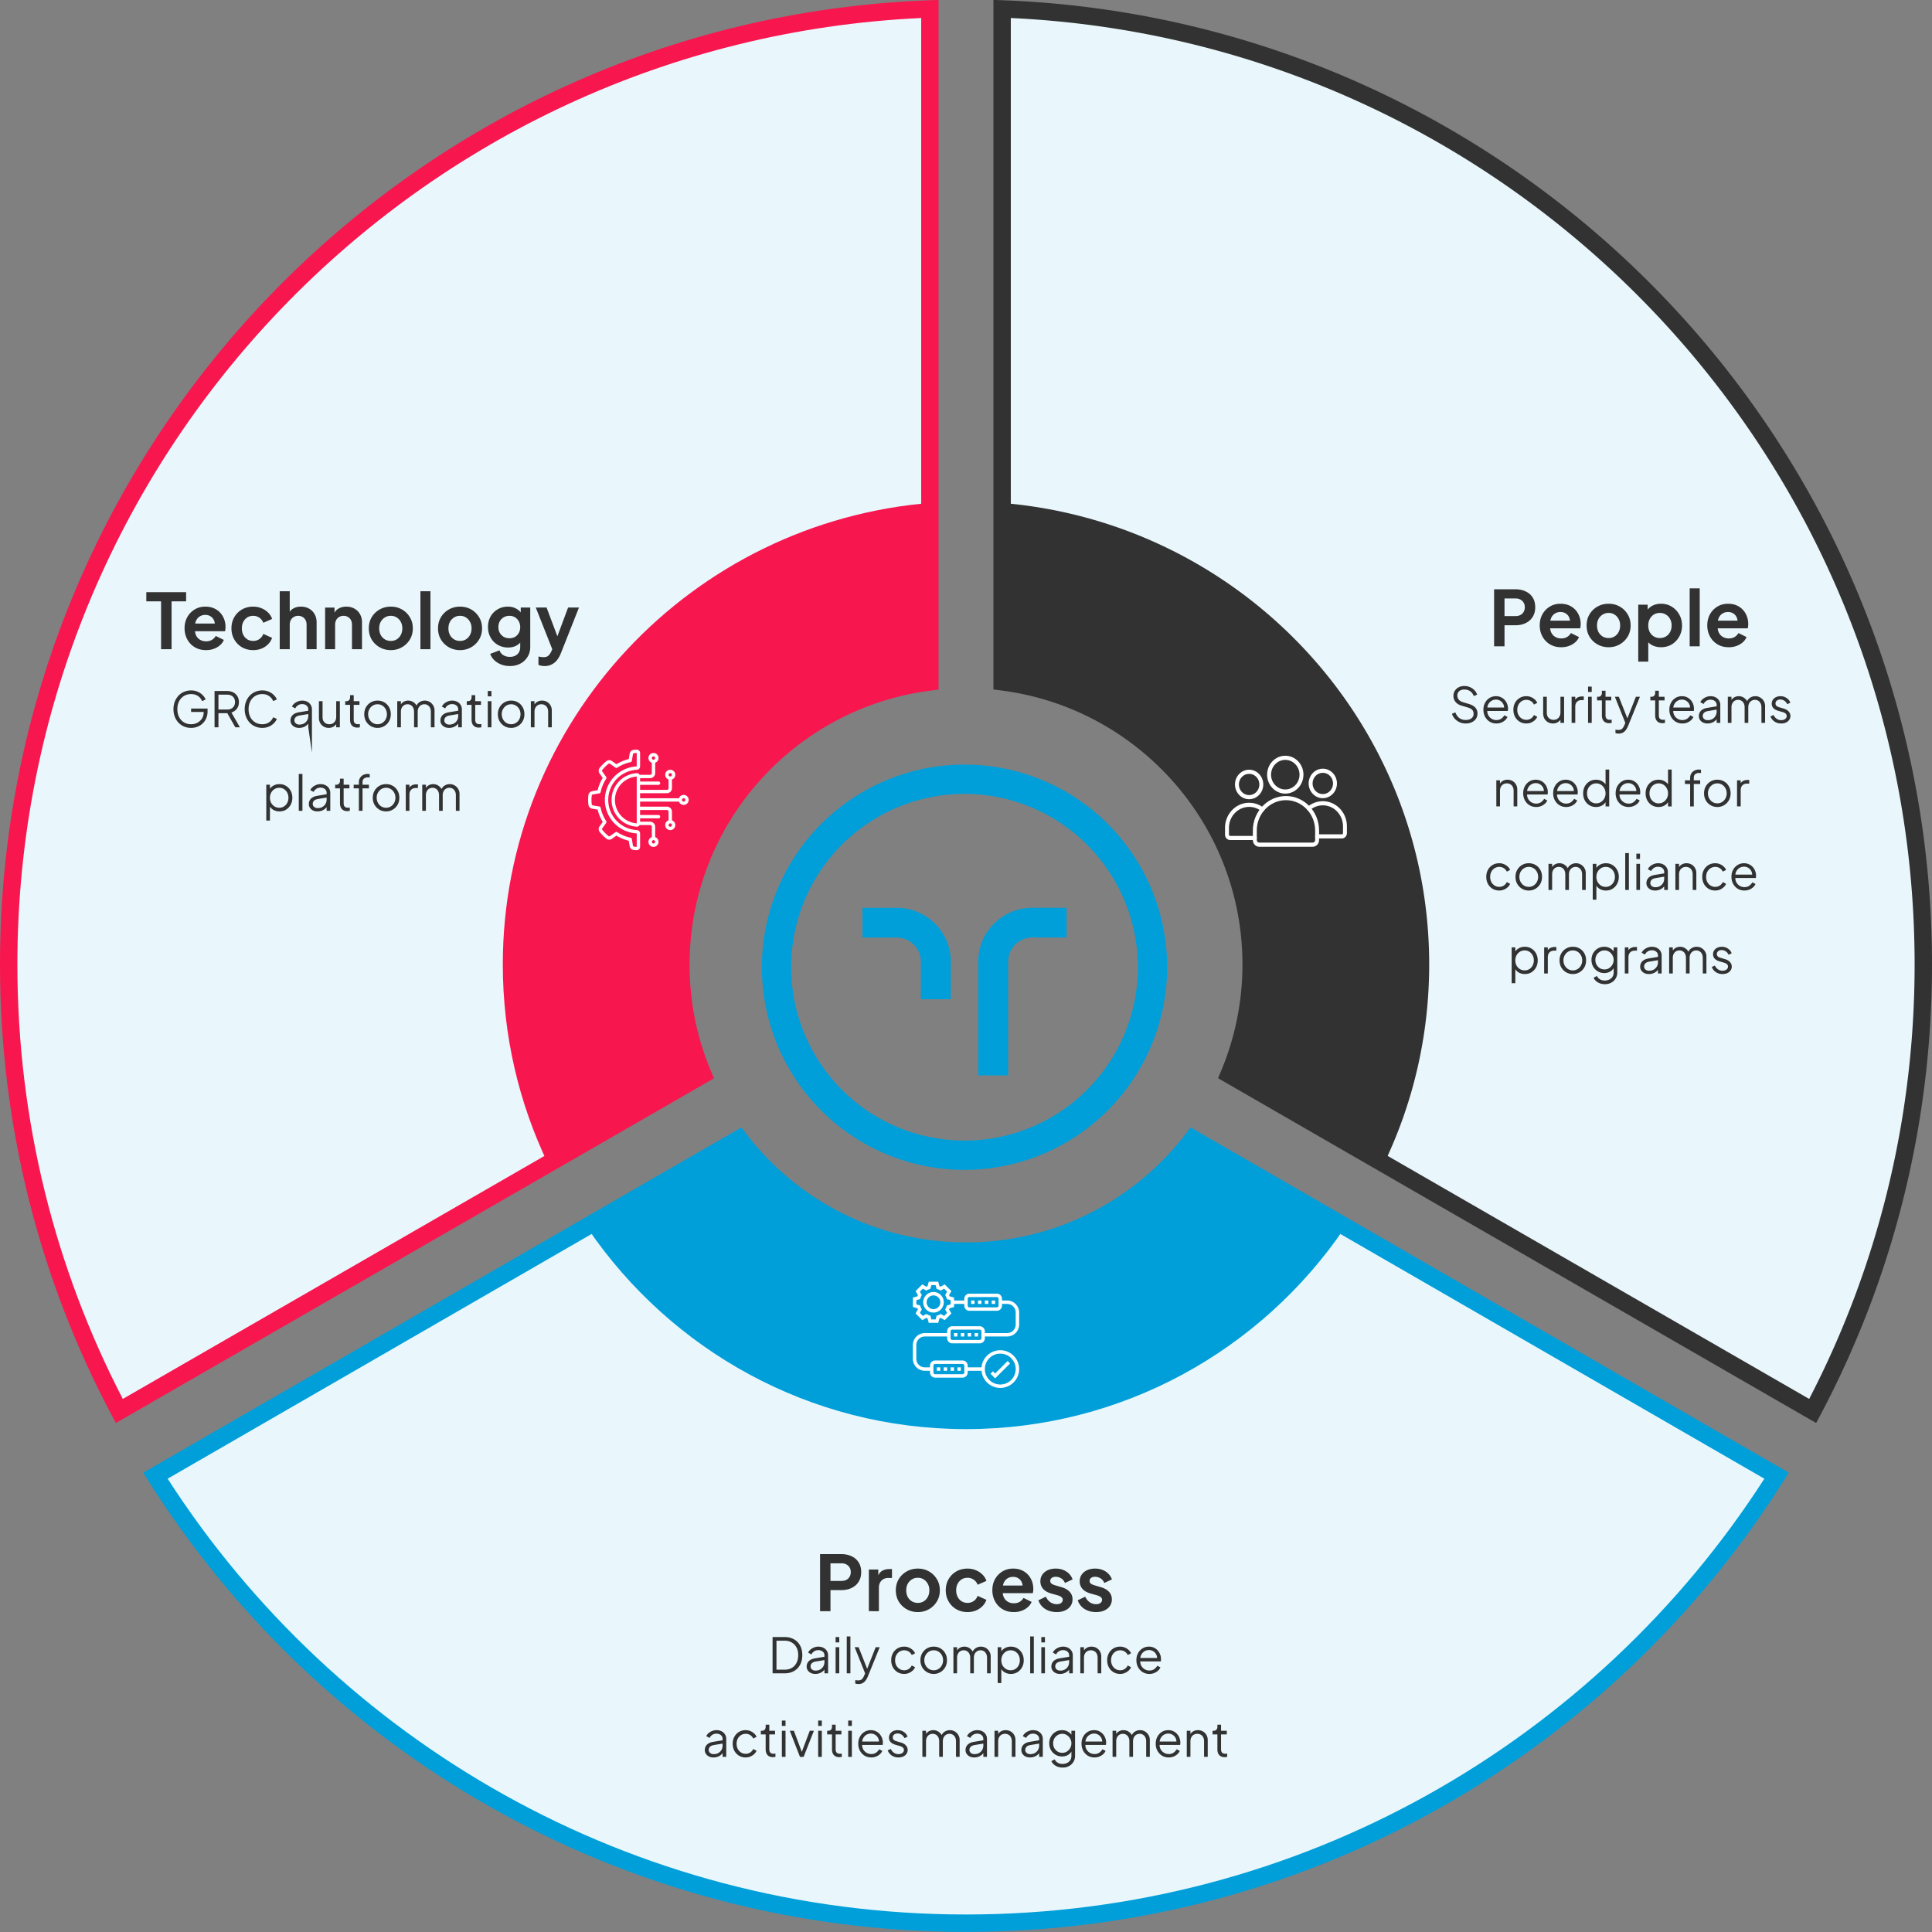 <svg xmlns="http://www.w3.org/2000/svg" width="634" height="634" fill="none" viewBox="0 0 634 634"><rect x="0" y="0" width="634" height="634" fill="#808080" stroke="none"/><path fill="#e9f7fc" d="m180.213 382.001-140.83 80.972C16.138 419.253 3 369.416 3 316.481 3 147.18 137.611 9.207 306 2.973v220.803c-46.179 5.808-81.901 45.113-81.901 92.743 0 12.779 2.565 24.977 7.269 36.091z"/><path fill="#f8164f" d="M0 316.504C0 145.624 135.522 6.375 305.042.083L308-.027v226.325l-2.495.315c-44.667 5.632-79.216 43.75-79.216 89.93 0 12.397 2.482 24.22 7.027 34.987l.981 2.324L38.015 466.973l-1.383-2.61C13.227 420.232 0 369.927 0 316.504m5.704 0c0 51.415 12.474 99.872 34.595 142.564l186.811-107.66c-4.232-10.827-6.525-22.59-6.525-34.865 0-48.235 35.449-88.178 81.711-95.245V5.912C137.204 13.59 5.704 149.71 5.704 316.504"/><path fill="#e9f7fc" d="M442.496 403.388 583 484.359c-55.612 88.092-153.961 146.614-266 146.614S106.612 572.451 51 484.359l140.504-80.971 51.036-29.415c17.103 22.371 44.094 36.808 74.46 36.808s57.357-14.437 74.46-36.808z"/><path fill="#009fda" d="m587 483.275-1.588 2.518C529.298 574.822 430.056 633.973 317 633.973s-212.298-59.151-268.412-148.18L47 483.275l196.286-113.302 1.521 1.994c16.585 21.728 42.753 35.744 72.193 35.744s55.608-14.016 72.193-35.744l1.521-1.994zM392.176 377.418c-17.678 21.955-44.788 36.014-75.176 36.014s-57.499-14.058-75.177-36.014L55.013 485.249C110.398 571.283 207.046 628.252 317 628.252s206.602-56.969 261.985-143.003z"/><path fill="#e9f7fc" d="M631 316.481c0 52.935-13.14 102.772-36.388 146.492l-140.809-80.972-51.161-29.43a93.1 93.1 0 0 0 7.27-36.09c0-47.592-35.727-86.897-81.912-92.744V2.973C496.411 9.207 631 147.18 631 316.48"/><path fill="#323232" d="M628.296 316.504c0-166.793-131.479-302.914-296.592-310.592V221.26c46.266 7.103 81.721 47.044 81.721 95.243a96.1 96.1 0 0 1-6.533 34.863l186.803 107.701c22.125-42.692 34.601-91.149 34.601-142.564m5.704 0c0 53.423-13.229 103.728-36.636 147.859l-1.385 2.61-196.26-113.154.972-2.32a90.4 90.4 0 0 0 7.03-34.995c0-46.14-34.552-84.26-79.228-89.93l-2.493-.317V-.027l2.958.11C498.5 6.375 634 145.625 634 316.504"/><path fill="#f8164f" d="m231.156 352.554-51.273 29.419C170.338 362.154 165 339.935 165 316.478c0-79.933 62.104-145.428 141-151.505v58.798c-46.286 5.806-82.091 45.095-82.091 92.707-.039 12.774 2.533 24.967 7.247 36.076"/><g fill="#fff" clip-path="url(#a)"><path d="M194.367 259.614a1.55 1.55 0 0 0-1.281 1.329 14.3 14.3 0 0 0-.004 3.09 1.55 1.55 0 0 0 1.286 1.356l1.75.286a13.5 13.5 0 0 0 1.68 4.047l-1.031 1.438c-.41.557-.4 1.319.025 1.864q.492.602 1.045 1.149c.337.339.711.678 1.159 1.055a1.535 1.535 0 0 0 1.844.022l1.446-1.038a13.5 13.5 0 0 0 4.042 1.68l.287 1.753a1.54 1.54 0 0 0 1.328 1.282q.476.053.953.073h.047c.286 0 .562-.11.77-.308a1.1 1.1 0 0 0 .337-.791v-4.408a1.104 1.104 0 0 0-1.057-1.097 9.908 9.908 0 0 1 0-19.789 1.105 1.105 0 0 0 1.057-1.1v-4.406a1.1 1.1 0 0 0-.338-.791 1.1 1.1 0 0 0-.374-.24 1.1 1.1 0 0 0-.439-.069c-.32.013-.638.036-.963.069a1.535 1.535 0 0 0-1.32 1.288l-.287 1.751a13.5 13.5 0 0 0-4.042 1.681l-1.446-1.035a1.54 1.54 0 0 0-1.858.029q-.598.49-1.143 1.039a13 13 0 0 0-1.055 1.161 1.54 1.54 0 0 0-.026 1.85l1.036 1.447a13.5 13.5 0 0 0-1.677 4.046zm2.746.307c.32-1.553.934-3.031 1.808-4.355a.55.55 0 0 0-.013-.623l-1.254-1.752a.44.44 0 0 1-.009-.52 12 12 0 0 1 .969-1.064q.501-.506 1.05-.959a.44.44 0 0 1 .534 0l1.749 1.255a.545.545 0 0 0 .623.011 12.4 12.4 0 0 1 4.352-1.807.56.56 0 0 0 .432-.45l.346-2.118a.43.43 0 0 1 .36-.374q.444-.046.89-.064l-.012 4.406a11.007 11.007 0 0 0 .012 21.986l-.008 4.408a12 12 0 0 1-.876-.068.43.43 0 0 1-.366-.367l-.346-2.119a.55.55 0 0 0-.432-.45 12.4 12.4 0 0 1-4.352-1.809.55.55 0 0 0-.623.013l-1.751 1.256a.44.44 0 0 1-.254.091.44.44 0 0 1-.258-.077c-.404-.341-.754-.66-1.07-.976a14 14 0 0 1-.959-1.049.444.444 0 0 1 0-.535l1.254-1.75a.55.55 0 0 0 .012-.623 12.5 12.5 0 0 1-1.808-4.354.55.55 0 0 0-.449-.432l-2.117-.347a.45.45 0 0 1-.371-.391 13 13 0 0 1 .004-2.846.43.43 0 0 1 .367-.367l2.116-.346a.54.54 0 0 0 .45-.434"/><path d="M224.349 260.852a1.65 1.65 0 0 0-1.549 1.1h-12.751v-1.65h8.8a1.65 1.65 0 0 0 1.65-1.65v-2.851a1.65 1.65 0 1 0-1.1 0v2.851a.55.55 0 0 1-.55.55h-8.8v-1.65h6.05a.55.55 0 1 0 0-1.1h-6.05v-1.1h3.3a1.65 1.65 0 0 0 1.65-1.65v-3.401a1.65 1.65 0 1 0-1.1 0v3.401a.55.55 0 0 1-.55.551h-3.445a1.01 1.01 0 0 0-.965-.533 8.8 8.8 0 0 0 0 17.565h.064a1.02 1.02 0 0 0 .901-.533h3.445a.55.55 0 0 1 .55.55v3.402a1.65 1.65 0 1 0 1.1 0v-3.402a1.65 1.65 0 0 0-1.65-1.65h-3.3v-1.1h6.05a.55.55 0 1 0 0-1.1h-6.05v-1.65h8.8a.55.55 0 0 1 .55.55v2.852a1.65 1.65 0 1 0 1.1 0v-2.852a1.65 1.65 0 0 0-1.65-1.65h-8.8v-1.65H222.8a1.649 1.649 0 0 0 3.189-.742 1.65 1.65 0 0 0-1.64-1.458m-4.4-7.15a.55.55 0 1 1-.001 1.101.55.55 0 0 1 .001-1.101m-5.5-5.499a.55.55 0 1 1 0 1.1.55.55 0 0 1 0-1.1m0 28.599a.55.55 0 1 1 0-1.1.55.55 0 0 1 0 1.1m5.5-5.5a.55.55 0 1 1 0-1.1.55.55 0 0 1 0 1.1m-18.15-8.8a7.71 7.71 0 0 1 7.15-7.68v15.361a7.71 7.71 0 0 1-7.15-7.681m22.55.55a.55.55 0 1 1 0-1.1.55.55 0 0 1 0 1.1"/></g><path fill="#009fda" d="M390.572 373.973 441 403.287c-27.13 39.689-72.538 65.686-124 65.686s-96.87-25.997-124-65.686l50.428-29.314c16.898 22.294 43.568 36.681 73.572 36.681 30.004.038 56.674-14.349 73.572-36.681"/><g fill="#fff" clip-path="url(#b)"><path d="M306.332 423.977a3.38 3.38 0 0 0-3.375 3.375 3.38 3.38 0 0 0 3.375 3.375 3.38 3.38 0 0 0 3.375-3.375 3.38 3.38 0 0 0-3.375-3.375m0 5.625a2.253 2.253 0 0 1-2.25-2.25 2.25 2.25 0 0 1 2.25-2.25 2.25 2.25 0 0 1 2.25 2.25c0 1.24-1.009 2.25-2.25 2.25m25.128 17.815-.795-.795-4.103 4.102-.727-.727-.795.795 1.522 1.523zm-12.773-20.648h1.125v1.125h-1.125zm6.75 0h1.125v1.125h-1.125zm-2.25 0h1.125v1.125h-1.125zm-2.25 0h1.125v1.125h-1.125z"/><path d="M312.5 440.832h9a1.69 1.69 0 0 0 1.688-1.688v-.562h7.312a3.94 3.94 0 0 0 3.938-3.938v-3.937a3.943 3.943 0 0 0-3.938-3.938h-1.688v-.562a1.69 1.69 0 0 0-1.687-1.688h-9a1.69 1.69 0 0 0-1.687 1.688v.562h-3.356v-.972l-1.476-.403a6 6 0 0 0-.161-.385l.76-1.331-2.199-2.198-1.33.759a7 7 0 0 0-.385-.161l-.404-1.476h-3.109l-.404 1.476q-.195.073-.385.161l-1.33-.759-2.199 2.198.76 1.331a5 5 0 0 0-.161.385l-1.477.403v3.109l1.477.404q.072.194.161.385l-.76 1.331 2.198 2.198 1.331-.76q.19.089.385.161l.403 1.477h3.109l.404-1.477q.194-.072.386-.161l1.33.759 2.198-2.198-.76-1.331q.089-.191.161-.385l1.477-.404v-1.011h3.356v.563c0 .93.757 1.687 1.687 1.687h9a1.69 1.69 0 0 0 1.687-1.687v-.563h1.688a2.815 2.815 0 0 1 2.812 2.813v3.937a2.815 2.815 0 0 1-2.812 2.813h-7.312v-.563a1.69 1.69 0 0 0-1.688-1.687h-9a1.69 1.69 0 0 0-1.688 1.687v.563H303.5a3.943 3.943 0 0 0-3.938 3.937v4.5a3.943 3.943 0 0 0 3.938 3.938h1.688v.562a1.69 1.69 0 0 0 1.687 1.688h9a1.69 1.69 0 0 0 1.687-1.688v-.562h4.529c.285 3.149 2.937 5.625 6.159 5.625a6.195 6.195 0 0 0 6.188-6.188 6.195 6.195 0 0 0-6.188-6.187c-3.222 0-5.874 2.476-6.159 5.625h-4.529v-.563a1.69 1.69 0 0 0-1.687-1.687h-9a1.69 1.69 0 0 0-1.687 1.687v.563H303.5a2.815 2.815 0 0 1-2.812-2.813v-4.5a2.815 2.815 0 0 1 2.812-2.812h7.312v.562a1.69 1.69 0 0 0 1.688 1.688m-.543-12.785-1.233.338-.091.295a4.5 4.5 0 0 1-.322.771l-.145.273.636 1.113-.983.984-1.114-.635-.273.145a4.5 4.5 0 0 1-.771.321l-.294.091-.338 1.234h-1.391l-.339-1.234-.294-.091a4.5 4.5 0 0 1-.771-.321l-.273-.145-1.113.635-.985-.984.636-1.113-.145-.273a4.5 4.5 0 0 1-.322-.771l-.091-.295-1.233-.338v-1.391l1.233-.337.091-.296q.122-.392.322-.77l.145-.274-.636-1.113.983-.983 1.114.635.273-.145q.37-.197.771-.322l.294-.091.338-1.233h1.391l.338 1.233.295.091q.391.122.771.322l.273.145 1.113-.635.984.983-.636 1.113.145.274c.133.25.241.51.321.77l.091.295 1.234.337zm15.731.41c0 .31-.253.562-.563.562h-9a.563.563 0 0 1-.563-.562v-2.25c0-.31.253-.563.563-.563h9c.31 0 .563.253.563.563zm.562 15.75a5.067 5.067 0 0 1 5.062 5.062 5.07 5.07 0 0 1-5.062 5.063 5.07 5.07 0 0 1-5.062-5.063 5.067 5.067 0 0 1 5.062-5.062m-21.938 3.937a.563.563 0 0 1 .563-.562h9a.56.56 0 0 1 .563.562v2.25a.563.563 0 0 1-.563.563h-9a.56.56 0 0 1-.563-.563zm5.626-11.25c0-.31.251-.562.562-.562h9c.31 0 .562.252.562.562v2.25a.56.56 0 0 1-.562.563h-9a.56.56 0 0 1-.562-.563z"/><path d="M317.562 437.457h1.126v1.125h-1.126zm-2.25 0h1.126v1.125h-1.126zm-2.25 0h1.126v1.125h-1.126zm6.75 0h1.126v1.125h-1.126zm-10.124 11.25h1.124v1.125h-1.124zm4.5 0h1.124v1.125h-1.124zm-2.25 0h1.124v1.125h-1.124zm-4.5 0h1.124v1.125h-1.124z"/></g><path fill="#323232" d="M469 316.478c0 23.457-5.339 45.676-14.887 65.495l-51.287-29.419a92.8 92.8 0 0 0 7.288-36.076c0-47.573-35.815-86.862-82.114-92.707v-58.798c78.879 6.077 141 71.572 141 151.505"/><g fill="#fff" clip-path="url(#c)"><path d="M409.912 262.267c-2.559 0-4.64-2.171-4.64-4.838s2.081-4.838 4.64-4.838 4.64 2.171 4.64 4.838-2.081 4.838-4.64 4.838m0-8.318c-1.847 0-3.35 1.561-3.35 3.48s1.503 3.48 3.35 3.48 3.35-1.561 3.35-3.48-1.503-3.48-3.35-3.48m1.867 21.712h-8.093c-.93 0-1.686-.791-1.686-1.763v-2.221c0-4.546 3.549-8.244 7.912-8.244 1.716 0 3.35.563 4.723 1.629a.71.71 0 0 1 .136.95.65.65 0 0 1-.423.268.62.62 0 0 1-.48-.125 6.4 6.4 0 0 0-3.956-1.364c-3.651 0-6.622 3.089-6.622 6.886v2.221c0 .223.178.405.396.405h8.094c.355 0 .645.304.645.679s-.29.679-.646.679m28.535-.514h-8.093c-.356 0-.645-.304-.645-.679 0-.374.289-.678.645-.678h8.093a.4.4 0 0 0 .396-.405v-2.221c0-3.798-2.971-6.887-6.622-6.887a6.48 6.48 0 0 0-4.192 1.556.625.625 0 0 1-.908-.1.704.704 0 0 1 .096-.955 7.74 7.74 0 0 1 5.004-1.859c4.363 0 7.912 3.699 7.912 8.245v2.221c0 .971-.756 1.762-1.686 1.762m-6.226-13.216c-2.559 0-4.64-2.17-4.64-4.837 0-2.668 2.081-4.838 4.64-4.838s4.64 2.17 4.64 4.838c0 2.667-2.082 4.837-4.64 4.837m0-8.317c-1.847 0-3.35 1.561-3.35 3.48s1.503 3.48 3.35 3.48 3.35-1.561 3.35-3.48-1.503-3.48-3.35-3.48"/><path d="M430.755 277.87h-17.513c-1.163 0-2.109-.988-2.109-2.204v-3.123c0-6.242 4.874-11.319 10.866-11.319s10.866 5.077 10.866 11.319v3.123c0 1.215-.947 2.204-2.11 2.204m-8.756-15.288c-5.28 0-9.576 4.469-9.576 9.961v3.124c0 .466.368.846.819.846h17.513c.452 0 .819-.38.819-.846v-3.124c0-5.492-4.295-9.961-9.575-9.961m-.224-2.152c-3.288 0-5.963-2.788-5.963-6.215s2.675-6.215 5.963-6.215 5.963 2.788 5.963 6.215-2.676 6.215-5.963 6.215m0-11.072c-2.577 0-4.673 2.179-4.673 4.857s2.096 4.858 4.673 4.858 4.672-2.179 4.672-4.858-2.096-4.857-4.672-4.857"/></g><path fill="#323232" d="M178.735 218.567q-.553 0-1.081-.101a2.9 2.9 0 0 1-.954-.301v-2.739q.326.075.779.151.477.075.879.075 1.13 0 1.633-.528.528-.503.93-1.356l.904-2.111-.05 2.764-5.955-15.05h3.543l4.171 11.105h-1.257l4.146-11.105h3.568l-5.955 15.05q-.528 1.306-1.281 2.236a5 5 0 0 1-1.759 1.407q-.98.503-2.261.503m-11.416 0q-1.533 0-2.84-.502a6.8 6.8 0 0 1-2.261-1.407 5.24 5.24 0 0 1-1.357-2.086l3.066-1.155q.301.954 1.181 1.532.905.603 2.211.603 1.005 0 1.758-.377.78-.376 1.206-1.105.427-.704.427-1.709v-3.115l.629.754q-.704 1.23-1.885 1.859-1.18.628-2.688.628-1.91 0-3.417-.879a6.3 6.3 0 0 1-2.362-2.412q-.854-1.533-.854-3.442 0-1.935.854-3.443a6.2 6.2 0 0 1 2.337-2.361q1.482-.88 3.366-.88 1.533 0 2.689.654 1.18.627 1.96 1.834l-.453.829v-3.015h3.116v12.989q0 1.784-.88 3.191a6 6 0 0 1-2.361 2.211q-1.483.804-3.442.804m-.151-9.12q1.055 0 1.834-.452a3.37 3.37 0 0 0 1.256-1.307q.452-.83.452-1.909 0-1.056-.477-1.885a3.3 3.3 0 0 0-1.256-1.331q-.779-.478-1.809-.478t-1.859.478a3.44 3.44 0 0 0-1.307 1.331q-.452.83-.452 1.885 0 1.054.452 1.884.477.829 1.281 1.307.83.477 1.885.477m-16.19 3.894q-2.01 0-3.668-.929a7.16 7.16 0 0 1-2.613-2.538q-.955-1.608-.955-3.668t.955-3.668A7.16 7.16 0 0 1 147.31 200q1.633-.93 3.668-.93 2.01 0 3.643.93a6.96 6.96 0 0 1 2.588 2.538q.98 1.583.98 3.668 0 2.06-.98 3.668a7.16 7.16 0 0 1-2.613 2.538q-1.633.929-3.618.929m0-3.015q1.106 0 1.935-.527a3.6 3.6 0 0 0 1.331-1.458q.503-.954.503-2.135 0-1.206-.503-2.111a3.6 3.6 0 0 0-1.331-1.457q-.83-.553-1.935-.553-1.13 0-1.985.553a3.8 3.8 0 0 0-1.356 1.457q-.478.905-.478 2.111 0 1.18.478 2.135a3.8 3.8 0 0 0 1.356 1.458q.854.527 1.985.527m-13.013 2.713V194.02h3.291v19.019zm-9.706.302q-2.01 0-3.668-.929a7.16 7.16 0 0 1-2.613-2.538q-.955-1.608-.955-3.668t.955-3.668a7.16 7.16 0 0 1 2.613-2.538q1.634-.93 3.668-.93 2.01 0 3.644.93a6.97 6.97 0 0 1 2.587 2.538q.98 1.583.98 3.668 0 2.06-.98 3.668a7.16 7.16 0 0 1-2.613 2.538q-1.632.929-3.618.929m0-3.015q1.106 0 1.935-.527a3.6 3.6 0 0 0 1.332-1.458q.502-.954.502-2.135 0-1.206-.502-2.111a3.6 3.6 0 0 0-1.332-1.457q-.83-.553-1.935-.553-1.13 0-1.984.553a3.8 3.8 0 0 0-1.357 1.457q-.477.905-.478 2.111 0 1.18.478 2.135.502.93 1.357 1.458.854.527 1.984.527m-21.575 2.714v-13.668h3.09v2.688l-.251-.477q.477-1.232 1.557-1.859 1.106-.654 2.563-.654 1.508 0 2.663.654a4.6 4.6 0 0 1 1.835 1.834q.653 1.155.653 2.688v8.794h-3.292v-8.015q0-.904-.351-1.558a2.47 2.47 0 0 0-.98-1.005q-.603-.377-1.432-.377a2.73 2.73 0 0 0-1.432.377q-.629.353-.98 1.005-.352.654-.352 1.558v8.015zm-14.894-.001V194.02h3.29v8.04l-.452-.478q.478-1.231 1.558-1.859 1.105-.654 2.563-.653 1.507 0 2.663.653a4.6 4.6 0 0 1 1.834 1.834q.654 1.156.653 2.688v8.794h-3.291v-8.015q0-.905-.352-1.557a2.45 2.45 0 0 0-.98-1.005q-.603-.378-1.432-.377-.804 0-1.432.377a2.46 2.46 0 0 0-.98 1.005q-.351.653-.352 1.557v8.015zm-8.705.302q-2.036 0-3.668-.929a7.03 7.03 0 0 1-2.538-2.563q-.93-1.634-.93-3.668t.93-3.643A6.84 6.84 0 0 1 79.416 200q1.634-.93 3.669-.93 1.457 0 2.713.528a6.35 6.35 0 0 1 2.161 1.407 5 5 0 0 1 1.332 2.11l-2.89 1.257a3.4 3.4 0 0 0-1.281-1.659q-.88-.627-2.035-.628-1.08 0-1.935.528a3.7 3.7 0 0 0-1.306 1.457q-.478.93-.478 2.136t.478 2.135a3.7 3.7 0 0 0 1.306 1.458q.855.527 1.935.527 1.18 0 2.06-.628a3.44 3.44 0 0 0 1.256-1.683l2.89 1.306a5.6 5.6 0 0 1-1.307 2.086 6.7 6.7 0 0 1-2.16 1.432q-1.257.502-2.74.502m-15.483 0q-2.11 0-3.693-.954a6.66 6.66 0 0 1-2.462-2.588q-.88-1.633-.88-3.618 0-2.06.88-3.643A6.8 6.8 0 0 1 63.883 200q1.557-.93 3.467-.93 1.608 0 2.814.528a6 6 0 0 1 2.085 1.457 6.5 6.5 0 0 1 1.307 2.136q.453 1.18.452 2.563 0 .351-.05.728a2.4 2.4 0 0 1-.126.653H63.28v-2.512h8.693l-1.558 1.181q.227-1.156-.125-2.06a2.86 2.86 0 0 0-1.106-1.433q-.754-.527-1.834-.527-1.03 0-1.834.527-.804.503-1.231 1.508-.402.98-.302 2.387-.1 1.256.327 2.236a3.4 3.4 0 0 0 1.306 1.482q.88.528 2.01.528t1.91-.477a3.4 3.4 0 0 0 1.256-1.282L73.456 210a4.65 4.65 0 0 1-1.257 1.733 6.3 6.3 0 0 1-2.035 1.181q-1.156.427-2.563.427m-14.741-.303v-15.703h-4.848v-3.015h13.065v3.015h-4.774v15.703zm85.702 53.04v-8.57h1.2v1.631l-.192-.24q.352-.751 1.039-1.167a2.97 2.97 0 0 1 1.535-.416q.992 0 1.791.56.8.56 1.135 1.455l-.336.016q.32-.991 1.103-1.503a3.13 3.13 0 0 1 1.759-.528 3.1 3.1 0 0 1 1.583.416q.735.416 1.167 1.151.448.72.448 1.631v5.564h-1.199v-5.1q0-.783-.288-1.327a1.97 1.97 0 0 0-.752-.832 2 2 0 0 0-1.103-.303q-.608 0-1.103.303-.496.288-.783.848-.288.543-.288 1.311v5.1h-1.199v-5.1q0-.783-.288-1.327a1.97 1.97 0 0 0-.752-.832 2 2 0 0 0-1.103-.303 2.1 2.1 0 0 0-1.119.303q-.48.288-.768.848-.287.543-.287 1.311v5.1zm-5.402 0v-8.57h1.199v1.407l-.16-.207q.305-.608.912-.96.623-.351 1.503-.352h.543v1.2h-.751q-.927 0-1.487.575-.56.576-.56 1.631v5.276zm-6.463.192q-1.215 0-2.207-.576a4.46 4.46 0 0 1-1.582-1.598q-.576-1.024-.576-2.319 0-1.279.576-2.286a4.24 4.24 0 0 1 1.551-1.583q.99-.591 2.238-.592 1.247 0 2.222.576a4.1 4.1 0 0 1 1.551 1.583q.576 1.007.576 2.302 0 1.31-.592 2.335a4.3 4.3 0 0 1-1.583 1.582 4.2 4.2 0 0 1-2.174.576m0-1.199q.863 0 1.551-.432a3 3 0 0 0 1.103-1.183 3.4 3.4 0 0 0 .416-1.679q0-.927-.416-1.663a3.06 3.06 0 0 0-1.103-1.167 2.85 2.85 0 0 0-1.551-.431q-.864 0-1.567.431a3.2 3.2 0 0 0-1.103 1.167 3.3 3.3 0 0 0-.416 1.663q0 .927.416 1.679.416.751 1.103 1.183.703.432 1.567.432m-8.928 1.007v-7.371h-1.71v-1.199h1.71v-.767q0-.896.4-1.503.4-.623 1.055-.944a3.2 3.2 0 0 1 1.407-.319q.16 0 .368.032.209.015.336.048v1.087a1.1 1.1 0 0 0-.304-.032 4 4 0 0 0-.272-.016q-.767 0-1.279.368-.511.367-.511 1.279v.767h2.094v1.199h-2.094v7.371zm-3.8.096q-1.151 0-1.774-.672-.624-.671-.624-1.918v-4.877h-1.583v-1.199h.4q.543 0 .863-.352.32-.368.32-.911v-.72h1.199v1.983h1.887v1.199h-1.887v4.877q0 .43.128.767.127.32.432.512.32.192.847.192.129 0 .304-.016.176-.017.304-.032v1.071a2.5 2.5 0 0 1-.432.064q-.24.032-.384.032m-9.791.096q-.816 0-1.455-.304a2.6 2.6 0 0 1-1.008-.863 2.17 2.17 0 0 1-.367-1.247q0-.672.287-1.215.288-.56.896-.944t1.551-.543l3.357-.56v1.087l-3.069.512q-.928.16-1.344.592a1.45 1.45 0 0 0-.399 1.023q0 .576.447.975.464.4 1.184.4.878 0 1.535-.368a2.8 2.8 0 0 0 1.023-1.023q.368-.64.368-1.423v-2.175q0-.767-.56-1.247t-1.455-.479q-.783 0-1.375.399a2.36 2.36 0 0 0-.879 1.008l-1.088-.592q.24-.543.752-.991a4.1 4.1 0 0 1 1.199-.704 3.7 3.7 0 0 1 1.391-.272q.943 0 1.663.368.735.368 1.135 1.023.416.64.416 1.487v5.884h-1.199v-1.711l.175.176q-.223.48-.703.88a3.8 3.8 0 0 1-1.103.623 4 4 0 0 1-1.375.224m-6.131-.192v-12.103h1.199v12.103zm-10.664 3.198v-11.768h1.199v1.919l-.192-.336a3.8 3.8 0 0 1 1.36-1.295q.862-.48 1.966-.48 1.215 0 2.158.592.96.576 1.503 1.583.56 1.007.56 2.302 0 1.279-.56 2.303a4.17 4.17 0 0 1-1.503 1.598q-.943.576-2.158.576a4.05 4.05 0 0 1-1.999-.496 3.27 3.27 0 0 1-1.327-1.439l.192-.175v5.116zm4.269-4.205q.863 0 1.535-.432a3 3 0 0 0 1.07-1.167 3.5 3.5 0 0 0 .4-1.679q0-.943-.4-1.679a3 3 0 0 0-1.07-1.167 2.77 2.77 0 0 0-1.535-.431q-.864 0-1.567.431a3.2 3.2 0 0 0-1.103 1.183 3.4 3.4 0 0 0-.4 1.663q0 .927.4 1.679.416.735 1.103 1.167.703.432 1.567.432m82.551-26.401v-8.57h1.199v1.663l-.272-.064q.32-.831 1.04-1.311.735-.48 1.695-.48.911 0 1.63.416.736.416 1.152 1.151.43.72.431 1.631v5.564h-1.199v-5.1q0-.784-.288-1.327a1.9 1.9 0 0 0-.783-.832 2.16 2.16 0 0 0-1.151-.304q-.656 0-1.167.304a2 2 0 0 0-.8.848q-.288.543-.288 1.311v5.1zm-6.463.192q-1.215 0-2.207-.576a4.46 4.46 0 0 1-1.582-1.599q-.576-1.023-.576-2.318 0-1.28.576-2.286.575-1.008 1.55-1.583.992-.592 2.239-.592t2.222.576a4.1 4.1 0 0 1 1.551 1.583q.576 1.007.576 2.302 0 1.311-.592 2.334a4.3 4.3 0 0 1-1.583 1.583 4.2 4.2 0 0 1-2.174.576m0-1.199q.863 0 1.551-.432a3 3 0 0 0 1.103-1.183 3.4 3.4 0 0 0 .416-1.679q0-.927-.416-1.663a3.06 3.06 0 0 0-1.103-1.167 2.86 2.86 0 0 0-1.551-.432q-.864 0-1.567.432a3.2 3.2 0 0 0-1.103 1.167 3.3 3.3 0 0 0-.416 1.663q0 .927.416 1.679.416.751 1.103 1.183.703.432 1.567.432m-7.67 1.006v-8.57h1.199v8.57zm0-10.152v-1.759h1.199v1.759zm-2.921 10.249q-1.15 0-1.775-.672-.623-.671-.623-1.919v-4.876h-1.583V230.1h.4q.543 0 .863-.352.32-.368.32-.911v-.72h1.199v1.983h1.887v1.199h-1.887v4.876q0 .432.128.768.128.32.432.512.32.19.847.191.128 0 .304-.016.175-.015.304-.032v1.072a2.5 2.5 0 0 1-.432.064q-.24.032-.384.032m-9.792.096q-.814 0-1.455-.304a2.6 2.6 0 0 1-1.007-.863 2.17 2.17 0 0 1-.368-1.247q0-.672.288-1.216.288-.56.896-.943.608-.384 1.55-.544l3.358-.559v1.087l-3.07.512q-.927.16-1.343.591-.4.432-.4 1.024 0 .575.448.975.464.4 1.183.4.88 0 1.535-.368a2.8 2.8 0 0 0 1.023-1.023q.369-.64.368-1.423v-2.175q0-.767-.559-1.247-.56-.48-1.455-.48-.784 0-1.375.4a2.36 2.36 0 0 0-.88 1.007l-1.087-.591q.24-.544.751-.991a4.1 4.1 0 0 1 1.2-.704 3.7 3.7 0 0 1 1.391-.272q.943 0 1.662.368.736.368 1.136 1.023.415.64.415 1.487v5.884h-1.199v-1.711l.176.176q-.224.48-.703.879a3.8 3.8 0 0 1-1.104.624 4 4 0 0 1-1.375.224m-16.998-.192v-8.57h1.2v1.631l-.192-.24q.352-.751 1.039-1.167a2.97 2.97 0 0 1 1.535-.416q.992 0 1.791.56.8.56 1.135 1.455l-.336.016q.32-.992 1.103-1.503a3.13 3.13 0 0 1 1.759-.528 3.1 3.1 0 0 1 1.583.416q.735.416 1.167 1.151.447.72.448 1.631v5.564h-1.199v-5.1q0-.784-.288-1.327a1.97 1.97 0 0 0-.752-.832 2 2 0 0 0-1.103-.304q-.608 0-1.103.304a2 2 0 0 0-.784.848q-.287.543-.287 1.311v5.1h-1.2v-5.1q0-.784-.287-1.327a1.97 1.97 0 0 0-.752-.832 2 2 0 0 0-1.103-.304 2.1 2.1 0 0 0-1.119.304q-.48.287-.768.848-.287.543-.287 1.311v5.1zm-6.463.192a4.3 4.3 0 0 1-2.206-.576 4.45 4.45 0 0 1-1.583-1.599q-.576-1.023-.576-2.318 0-1.28.576-2.286a4.25 4.25 0 0 1 1.551-1.583q.991-.592 2.238-.592t2.223.576a4.1 4.1 0 0 1 1.55 1.583q.576 1.007.576 2.302 0 1.311-.592 2.334a4.3 4.3 0 0 1-1.582 1.583 4.2 4.2 0 0 1-2.175.576m0-1.199q.864 0 1.551-.432a3 3 0 0 0 1.103-1.183 3.4 3.4 0 0 0 .416-1.679q0-.927-.416-1.663a3.06 3.06 0 0 0-1.103-1.167 2.85 2.85 0 0 0-1.551-.432q-.863 0-1.567.432a3.2 3.2 0 0 0-1.103 1.167 3.3 3.3 0 0 0-.416 1.663q0 .927.416 1.679.416.751 1.103 1.183.704.432 1.567.432m-6.622 1.103q-1.15 0-1.775-.672-.623-.671-.623-1.919v-4.876h-1.583V230.1h.4q.543 0 .863-.352.32-.368.32-.911v-.72h1.199v1.983h1.887v1.199h-1.887v4.876q0 .432.128.768.127.32.432.512.32.19.847.191.128 0 .304-.016.175-.015.304-.032v1.072a2.5 2.5 0 0 1-.432.064q-.24.032-.384.032m-9.408.095a3.26 3.26 0 0 1-1.631-.415 3.2 3.2 0 0 1-1.167-1.183q-.416-.768-.416-1.759V230.1h1.199v5.26q0 .687.272 1.215.288.512.784.799.511.288 1.167.288t1.167-.288q.512-.304.8-.847.287-.56.287-1.327v-5.1h1.199v8.57h-1.199v-1.663l.272.064a2.6 2.6 0 0 1-1.039 1.311q-.735.48-1.695.479m-9.708.001q-.815 0-1.455-.304a2.6 2.6 0 0 1-1.007-.863 2.17 2.17 0 0 1-.368-1.247q0-.672.288-1.216.288-.56.895-.943.608-.384 1.551-.544l3.358-.559v1.087l-3.07.512q-.927.16-1.343.591-.4.432-.4 1.024 0 .575.448.975.463.4 1.183.4.88 0 1.535-.368a2.8 2.8 0 0 0 1.023-1.023q.368-.64.368-1.423v-2.175q0-.767-.56-1.247t-1.455-.48q-.783 0-1.375.4a2.37 2.37 0 0 0-.879 1.007l-1.087-.591q.24-.544.751-.991a4.1 4.1 0 0 1 1.2-.704 3.7 3.7 0 0 1 1.39-.272q.945 0 1.663.368.736.368 1.135 1.023.416.64.416 1.487v14.212l-1.199-8.328v-1.711l.176.176q-.224.48-.704.879a3.8 3.8 0 0 1-1.103.624 4 4 0 0 1-1.375.224m-12.073 0q-1.263 0-2.319-.448a5.7 5.7 0 0 1-1.838-1.279 6.1 6.1 0 0 1-1.2-1.951q-.43-1.12-.431-2.462 0-1.343.432-2.462a6.1 6.1 0 0 1 1.199-1.951 5.4 5.4 0 0 1 1.838-1.279 5.7 5.7 0 0 1 2.319-.464q1.215 0 2.174.432.975.432 1.631 1.119.671.672.96 1.423l-1.2.528a3.75 3.75 0 0 0-1.375-1.663q-.911-.639-2.19-.639-1.31 0-2.335.623a4.3 4.3 0 0 0-1.598 1.743q-.576 1.103-.576 2.59 0 1.471.576 2.59a4.3 4.3 0 0 0 1.598 1.743q1.023.608 2.335.608 1.28 0 2.19-.624a3.75 3.75 0 0 0 1.375-1.663l1.2.528q-.288.735-.96 1.423-.655.67-1.63 1.103-.96.432-2.175.432m-15.679-.193v-11.911H74.5q1.167 0 2.047.463.88.448 1.359 1.28.496.815.496 1.902 0 1.263-.672 2.159-.656.895-1.79 1.263l2.781 4.844h-1.503l-2.91-5.132.864.496h-3.486v4.636zm1.28-5.835h2.877q.768 0 1.343-.288.576-.304.896-.848.32-.56.32-1.311t-.32-1.295a2.1 2.1 0 0 0-.896-.831q-.575-.304-1.343-.304h-2.878zm-8.976 6.028q-1.263 0-2.319-.448a5.7 5.7 0 0 1-1.838-1.279 6.1 6.1 0 0 1-1.2-1.951q-.43-1.12-.431-2.462 0-1.343.432-2.462a6.1 6.1 0 0 1 1.199-1.951 5.4 5.4 0 0 1 1.838-1.279 5.7 5.7 0 0 1 2.319-.464q1.215 0 2.174.432.975.432 1.631 1.119.671.672.96 1.423l-1.152.56a3.7 3.7 0 0 0-1.375-1.711q-.927-.623-2.238-.623t-2.335.623a4.3 4.3 0 0 0-1.598 1.743q-.576 1.103-.576 2.59 0 1.471.576 2.59a4.3 4.3 0 0 0 1.598 1.743q1.023.608 2.335.608 1.167 0 2.094-.512a3.9 3.9 0 0 0 1.487-1.391q.544-.895.544-2.047v-.655l.575.575h-4.7v-1.119h5.404v.991q0 1.168-.416 2.159a5.2 5.2 0 0 1-1.151 1.695 5.3 5.3 0 0 1-1.727 1.119 5.7 5.7 0 0 1-2.11.384m504.583-26.468q-2.11 0-3.694-.955a6.65 6.65 0 0 1-2.462-2.588q-.879-1.632-.879-3.618 0-2.06.879-3.643a6.8 6.8 0 0 1 2.437-2.537q1.558-.93 3.468-.93 1.608 0 2.814.528 1.23.527 2.085 1.457a6.5 6.5 0 0 1 1.306 2.136q.453 1.18.453 2.562 0 .352-.051.729a2.4 2.4 0 0 1-.125.653h-10.553v-2.512h8.694l-1.558 1.181q.226-1.156-.126-2.061a2.86 2.86 0 0 0-1.105-1.432q-.754-.527-1.834-.527-1.03 0-1.835.527-.804.503-1.231 1.508-.402.98-.301 2.387-.1 1.255.326 2.236a3.4 3.4 0 0 0 1.307 1.482q.879.528 2.01.528t1.909-.478a3.4 3.4 0 0 0 1.257-1.281l2.663 1.306a4.65 4.65 0 0 1-1.256 1.734 6.3 6.3 0 0 1-2.035 1.181q-1.156.427-2.563.427m-12.813-.302v-19.02h3.292v19.02zm-16.878 5.026v-18.693h3.09v2.713l-.302-.678a4.7 4.7 0 0 1 1.91-1.709q1.206-.628 2.789-.628 1.935 0 3.492.955a6.95 6.95 0 0 1 2.462 2.563q.93 1.608.93 3.618 0 1.984-.904 3.618a6.9 6.9 0 0 1-2.463 2.587q-1.557.93-3.542.93a6.5 6.5 0 0 1-2.739-.578 4.86 4.86 0 0 1-1.96-1.708l.528-.654v7.664zm7.085-7.739q1.131 0 2.01-.528a3.56 3.56 0 0 0 1.357-1.457q.502-.93.502-2.135 0-1.206-.502-2.111a3.57 3.57 0 0 0-1.357-1.457q-.879-.553-2.01-.553-1.08 0-1.96.528a3.75 3.75 0 0 0-1.357 1.482q-.477.93-.477 2.111 0 1.205.477 2.135.503.93 1.357 1.457.88.528 1.96.528m-16.795 3.015q-2.01 0-3.668-.93a7.15 7.15 0 0 1-2.613-2.537q-.955-1.608-.955-3.668t.955-3.669a7.15 7.15 0 0 1 2.613-2.537q1.634-.93 3.668-.93 2.01 0 3.643.93a6.95 6.95 0 0 1 2.588 2.537q.98 1.583.98 3.669 0 2.06-.98 3.668a7.15 7.15 0 0 1-2.613 2.537q-1.632.93-3.618.93m0-3.015q1.106 0 1.935-.528a3.6 3.6 0 0 0 1.332-1.457q.502-.954.502-2.135 0-1.206-.502-2.111a3.6 3.6 0 0 0-1.332-1.457q-.83-.553-1.935-.553-1.13 0-1.985.553a3.8 3.8 0 0 0-1.356 1.457q-.478.905-.478 2.111 0 1.18.478 2.135a3.8 3.8 0 0 0 1.356 1.457q.855.528 1.985.528m-15.584 3.015q-2.11 0-3.693-.955a6.65 6.65 0 0 1-2.462-2.588q-.88-1.632-.88-3.618 0-2.06.88-3.643a6.8 6.8 0 0 1 2.437-2.537q1.557-.93 3.467-.93 1.608 0 2.814.528a6 6 0 0 1 2.086 1.457 6.5 6.5 0 0 1 1.306 2.136q.452 1.18.452 2.562 0 .352-.05.729a2.4 2.4 0 0 1-.126.653h-10.552v-2.512h8.693l-1.558 1.181q.226-1.156-.125-2.061a2.85 2.85 0 0 0-1.106-1.432q-.754-.527-1.834-.527-1.03 0-1.834.527-.804.503-1.231 1.508-.402.98-.302 2.387-.1 1.255.327 2.236a3.4 3.4 0 0 0 1.307 1.482q.879.528 2.01.528t1.909-.478a3.4 3.4 0 0 0 1.256-1.281l2.664 1.306a4.64 4.64 0 0 1-1.257 1.734 6.3 6.3 0 0 1-2.035 1.181q-1.156.427-2.563.427m-22.007-.303v-18.718h6.985q1.91 0 3.366.704 1.483.678 2.312 2.01.83 1.306.829 3.19 0 1.86-.854 3.191-.83 1.307-2.287 2.01-1.457.704-3.366.704h-3.568v6.909zm3.417-9.924h3.618q.93 0 1.608-.352a2.7 2.7 0 0 0 1.055-1.03q.377-.653.377-1.508 0-.879-.377-1.507a2.54 2.54 0 0 0-1.055-1.005q-.678-.377-1.608-.377h-3.618zm71.518 117.474q-1.231 0-2.159-.623a3.54 3.54 0 0 1-1.343-1.695l1.008-.48a3.1 3.1 0 0 0 1.023 1.247q.672.464 1.471.464.767 0 1.295-.368.528-.384.528-.991 0-.448-.256-.704a1.8 1.8 0 0 0-.592-.415 4 4 0 0 0-.591-.208l-1.232-.352q-1.183-.336-1.71-.943a2.08 2.08 0 0 1-.528-1.407q0-.751.384-1.311a2.5 2.5 0 0 1 1.039-.864 3.4 3.4 0 0 1 1.455-.303q1.087 0 1.967.575a3 3 0 0 1 1.263 1.567l-1.024.48a2.54 2.54 0 0 0-.927-1.12 2.25 2.25 0 0 0-1.327-.415q-.72 0-1.151.367a1.17 1.17 0 0 0-.432.928q0 .432.224.687t.512.384q.303.127.527.192l1.423.416q1.04.303 1.615.943.592.639.592 1.503 0 .704-.4 1.263a2.6 2.6 0 0 1-1.071.879q-.688.304-1.583.304m-17.494-.192v-8.57h1.199v1.631l-.192-.24q.352-.751 1.04-1.167.703-.415 1.535-.415.991 0 1.79.559a3.05 3.05 0 0 1 1.136 1.455l-.336.016q.32-.992 1.103-1.503a3.1 3.1 0 0 1 1.759-.527q.863 0 1.583.415.735.416 1.167 1.151a3.03 3.03 0 0 1 .448 1.631v5.564h-1.2v-5.1q0-.783-.287-1.327a1.97 1.97 0 0 0-.752-.832 2 2 0 0 0-1.103-.303q-.608 0-1.103.303a2 2 0 0 0-.784.848q-.288.543-.288 1.311v5.1h-1.199v-5.1q0-.783-.288-1.327a1.96 1.96 0 0 0-.751-.832 2 2 0 0 0-1.103-.303 2.1 2.1 0 0 0-1.119.303q-.48.288-.768.848-.288.543-.288 1.311v5.1zm-6.67.192q-.815 0-1.455-.304a2.6 2.6 0 0 1-1.007-.863 2.17 2.17 0 0 1-.368-1.247q0-.672.288-1.215.288-.56.895-.944.608-.383 1.551-.543l3.358-.56v1.087l-3.07.512q-.927.16-1.343.592-.4.431-.4 1.023 0 .576.448.975.463.4 1.183.4.88 0 1.535-.368a2.8 2.8 0 0 0 1.023-1.023q.368-.64.368-1.423v-2.175q0-.767-.56-1.247-.56-.479-1.455-.479-.783 0-1.375.399a2.37 2.37 0 0 0-.879 1.008l-1.087-.592q.24-.543.751-.991a4.1 4.1 0 0 1 1.199-.704 3.7 3.7 0 0 1 1.391-.271q.944 0 1.663.367.736.367 1.135 1.024.417.64.416 1.486v5.884h-1.199v-1.711l.176.176q-.224.48-.704.88a3.8 3.8 0 0 1-1.103.623q-.623.224-1.375.224m-7.881-.192v-8.57h1.2v1.407l-.16-.207q.303-.608.911-.96.624-.351 1.503-.351h.544v1.199h-.752q-.927 0-1.487.575-.56.576-.559 1.631v5.276zm-6.524 3.518q-.88 0-1.631-.272a4 4 0 0 1-1.279-.751 3.25 3.25 0 0 1-.816-1.088l1.104-.591q.255.608.911 1.055t1.679.448a3.4 3.4 0 0 0 1.439-.304 2.53 2.53 0 0 0 1.055-.896q.4-.591.4-1.454v-1.903l.192.176a3.3 3.3 0 0 1-1.327 1.439 3.85 3.85 0 0 1-1.919.495q-1.2 0-2.159-.575a4.24 4.24 0 0 1-1.518-1.551 4.5 4.5 0 0 1-.544-2.191q0-1.215.544-2.19a4.3 4.3 0 0 1 1.502-1.551q.96-.575 2.175-.575a3.76 3.76 0 0 1 1.887.479q.863.48 1.359 1.295l-.192.336v-1.919h1.199v8.235q0 1.103-.528 1.966a3.57 3.57 0 0 1-1.439 1.375q-.91.512-2.094.512m-.128-4.845a2.8 2.8 0 0 0 1.503-.415 3.2 3.2 0 0 0 1.071-1.136 3.1 3.1 0 0 0 .416-1.567q0-.846-.416-1.55a3.05 3.05 0 0 0-1.071-1.136 2.73 2.73 0 0 0-1.503-.431q-.848 0-1.535.431a3.04 3.04 0 0 0-1.087 1.12 3.2 3.2 0 0 0-.384 1.566q0 .848.384 1.567.399.704 1.071 1.136.687.415 1.551.415m-10.397 1.519a4.3 4.3 0 0 1-2.206-.575 4.5 4.5 0 0 1-1.583-1.599q-.576-1.023-.576-2.319 0-1.279.576-2.286a4.25 4.25 0 0 1 1.551-1.583q.991-.591 2.238-.591t2.223.575a4.1 4.1 0 0 1 1.551 1.583q.575 1.007.575 2.302 0 1.31-.591 2.335a4.35 4.35 0 0 1-1.583 1.583 4.2 4.2 0 0 1-2.175.575m0-1.199q.864 0 1.551-.432a3 3 0 0 0 1.103-1.183q.417-.751.416-1.679 0-.927-.416-1.662a3.05 3.05 0 0 0-1.103-1.168 2.86 2.86 0 0 0-1.551-.431q-.863 0-1.567.431a3.2 3.2 0 0 0-1.103 1.168 3.3 3.3 0 0 0-.416 1.662q0 .928.416 1.679.416.752 1.103 1.183.704.432 1.567.432m-9.415 1.007v-8.57h1.199v1.407l-.16-.207q.303-.608.911-.96.624-.351 1.503-.351h.544v1.199h-.752q-.927 0-1.487.575-.56.576-.559 1.631v5.276zm-10.665 3.198v-11.768h1.2v1.919l-.192-.336a3.8 3.8 0 0 1 1.359-1.295q.863-.48 1.966-.479 1.216 0 2.159.591a4.06 4.06 0 0 1 1.503 1.583q.56 1.007.559 2.302 0 1.28-.559 2.303a4.2 4.2 0 0 1-1.503 1.599q-.943.575-2.159.575a4.05 4.05 0 0 1-1.998-.496 3.27 3.27 0 0 1-1.327-1.438l.192-.176v5.116zm4.269-4.205q.864 0 1.535-.432a2.97 2.97 0 0 0 1.072-1.167q.399-.751.399-1.679 0-.943-.399-1.678a3 3 0 0 0-1.072-1.168 2.8 2.8 0 0 0-1.535-.431q-.862 0-1.566.431a3.2 3.2 0 0 0-1.104 1.184q-.399.735-.399 1.662 0 .928.399 1.679.416.736 1.104 1.167.704.432 1.566.432m72.109-26.209a4.2 4.2 0 0 1-2.174-.576 4.25 4.25 0 0 1-1.519-1.614q-.56-1.024-.559-2.319 0-1.295.543-2.286a4.14 4.14 0 0 1 1.471-1.583 3.97 3.97 0 0 1 2.111-.576q.927 0 1.646.352.736.336 1.248.927.511.576.783 1.311a4.2 4.2 0 0 1 .256 1.855 6 6 0 0 1-.048.4h-7.243v-1.119h6.555l-.575.479q.144-.879-.208-1.567a2.6 2.6 0 0 0-.975-1.103 2.6 2.6 0 0 0-1.439-.415q-.8 0-1.487.415-.672.416-1.056 1.167-.383.736-.303 1.759-.08 1.023.319 1.791.417.752 1.12 1.167.719.416 1.534.416.944 0 1.583-.448a3.6 3.6 0 0 0 1.04-1.119l1.023.543a3.3 3.3 0 0 1-.784 1.072 4.3 4.3 0 0 1-1.263.783 4.3 4.3 0 0 1-1.599.288m-9.569 0q-1.264 0-2.223-.592a4.2 4.2 0 0 1-1.503-1.598q-.543-1.024-.543-2.303 0-1.28.543-2.286a4.06 4.06 0 0 1 1.503-1.583q.96-.592 2.223-.592.798 0 1.502.288t1.248.784q.543.478.815 1.119l-1.087.559a2.67 2.67 0 0 0-.976-1.119 2.67 2.67 0 0 0-1.502-.432q-.848 0-1.535.432a3 3 0 0 0-1.072 1.167q-.383.736-.383 1.679 0 .927.383 1.679.4.735 1.072 1.167.687.432 1.535.432.846 0 1.486-.432.657-.432.992-1.151l1.087.592a3.3 3.3 0 0 1-.815 1.119q-.545.495-1.248.783-.704.288-1.502.288m-13.082-.192v-8.57h1.199v1.663l-.272-.064q.32-.831 1.04-1.311.735-.48 1.694-.48a3.2 3.2 0 0 1 1.631.416q.736.416 1.151 1.151.432.72.432 1.631v5.564h-1.199v-5.1q0-.784-.288-1.327a1.9 1.9 0 0 0-.783-.832 2.16 2.16 0 0 0-1.151-.304q-.655 0-1.168.304a2 2 0 0 0-.799.848q-.288.543-.288 1.311v5.1zm-6.674.192q-.814 0-1.455-.304a2.6 2.6 0 0 1-1.007-.863 2.17 2.17 0 0 1-.368-1.247q0-.672.288-1.215.288-.56.895-.944t1.551-.543l3.358-.56v1.087l-3.07.512q-.927.16-1.343.591-.4.432-.4 1.024 0 .575.448.975.463.4 1.183.4.88 0 1.535-.368a2.8 2.8 0 0 0 1.023-1.023q.368-.64.368-1.423v-2.175q0-.767-.56-1.247t-1.455-.48q-.783 0-1.375.4a2.37 2.37 0 0 0-.879 1.007l-1.087-.591q.24-.544.751-.991a4.1 4.1 0 0 1 1.199-.704 3.7 3.7 0 0 1 1.391-.272q.944 0 1.663.368.736.368 1.135 1.023.417.64.416 1.487v5.884h-1.199v-1.711l.176.176q-.224.48-.704.88a3.8 3.8 0 0 1-1.103.623 4 4 0 0 1-1.375.224m-6.131-.193v-8.569h1.2v8.569zm0-10.152v-1.759h1.2v1.759zm-3.652 10.153v-12.103h1.199v12.103zm-10.664 3.198v-11.768h1.199v1.919l-.192-.336a3.8 3.8 0 0 1 1.359-1.295q.864-.48 1.967-.48 1.215 0 2.158.592.96.576 1.503 1.583.56 1.007.56 2.302 0 1.28-.56 2.302a4.16 4.16 0 0 1-1.503 1.599q-.943.576-2.158.576a4.05 4.05 0 0 1-1.999-.496 3.27 3.27 0 0 1-1.327-1.439l.192-.176v5.117zm4.269-4.205q.864 0 1.535-.432a3 3 0 0 0 1.071-1.167q.4-.752.4-1.679 0-.943-.4-1.679a3 3 0 0 0-1.071-1.167 2.8 2.8 0 0 0-1.535-.432q-.864 0-1.567.432a3.2 3.2 0 0 0-1.103 1.183q-.4.736-.4 1.663t.4 1.679q.416.735 1.103 1.167.703.432 1.567.432m-18.792 1.007v-8.57h1.199v1.631l-.192-.24q.351-.752 1.039-1.167a2.97 2.97 0 0 1 1.535-.416q.991 0 1.791.56t1.135 1.455l-.336.016q.32-.992 1.103-1.503a3.13 3.13 0 0 1 1.759-.528 3.1 3.1 0 0 1 1.583.416q.735.416 1.167 1.151.448.72.448 1.631v5.564h-1.199v-5.1q0-.784-.288-1.327a1.97 1.97 0 0 0-.752-.832 2 2 0 0 0-1.103-.304q-.608 0-1.103.304-.496.288-.783.848-.288.543-.288 1.311v5.1h-1.199v-5.1q0-.784-.288-1.327a1.97 1.97 0 0 0-.752-.832 2 2 0 0 0-1.103-.304 2.1 2.1 0 0 0-1.119.304q-.48.288-.768.848-.287.543-.287 1.311v5.1zm-6.464.192a4.3 4.3 0 0 1-2.206-.576 4.45 4.45 0 0 1-1.583-1.599q-.576-1.023-.576-2.318 0-1.28.576-2.286a4.25 4.25 0 0 1 1.551-1.583q.991-.592 2.238-.592 1.248 0 2.223.576a4.1 4.1 0 0 1 1.551 1.583q.575 1.007.575 2.302 0 1.311-.591 2.334a4.33 4.33 0 0 1-1.583 1.583 4.2 4.2 0 0 1-2.175.576m0-1.199q.864 0 1.551-.432a3 3 0 0 0 1.103-1.183 3.4 3.4 0 0 0 .416-1.679q0-.927-.416-1.663a3.06 3.06 0 0 0-1.103-1.167 2.85 2.85 0 0 0-1.551-.432q-.863 0-1.567.432a3.2 3.2 0 0 0-1.103 1.167 3.3 3.3 0 0 0-.416 1.663q0 .927.416 1.679.416.751 1.103 1.183.704.432 1.567.432m-9.682 1.199q-1.262 0-2.222-.592a4.16 4.16 0 0 1-1.503-1.598q-.543-1.024-.544-2.303 0-1.28.544-2.286a4.05 4.05 0 0 1 1.503-1.583q.96-.592 2.222-.592.8 0 1.503.288.704.288 1.247.784.544.478.816 1.119l-1.087.559a2.67 2.67 0 0 0-.976-1.119 2.67 2.67 0 0 0-1.503-.432q-.846 0-1.534.432a3 3 0 0 0-1.072 1.167q-.383.736-.383 1.679 0 .927.383 1.679.4.735 1.072 1.167.688.432 1.534.432.848 0 1.487-.432.656-.432.992-1.151l1.087.592a3.3 3.3 0 0 1-.816 1.119q-.543.495-1.247.783-.703.288-1.503.288m78.024-27.602v-8.57h1.2v1.407l-.16-.208a2.25 2.25 0 0 1 .911-.959q.624-.352 1.503-.352h.544v1.199h-.752q-.927 0-1.487.576t-.559 1.631v5.276zm-6.463.192a4.3 4.3 0 0 1-2.206-.576 4.45 4.45 0 0 1-1.583-1.599q-.576-1.023-.576-2.318 0-1.28.576-2.286.576-1.008 1.551-1.583.991-.592 2.238-.592t2.223.576a4.1 4.1 0 0 1 1.551 1.583q.575 1.007.575 2.302 0 1.311-.591 2.334a4.34 4.34 0 0 1-1.583 1.583 4.2 4.2 0 0 1-2.175.576m0-1.199q.864 0 1.551-.432a3 3 0 0 0 1.103-1.183 3.4 3.4 0 0 0 .416-1.679q0-.927-.416-1.663a3.06 3.06 0 0 0-1.103-1.167 2.85 2.85 0 0 0-1.551-.432q-.863 0-1.567.432a3.2 3.2 0 0 0-1.103 1.167 3.3 3.3 0 0 0-.416 1.663q0 .927.416 1.679.416.751 1.103 1.183.704.432 1.567.432m-8.927 1.009v-7.371h-1.711v-1.199h1.711v-.768q0-.896.399-1.503.4-.623 1.056-.943a3.2 3.2 0 0 1 1.407-.32q.16 0 .367.032.209.016.336.048v1.087a1.2 1.2 0 0 0-.304-.032 4 4 0 0 0-.271-.015q-.767 0-1.28.367-.511.368-.511 1.279v.768h2.094v1.199h-2.094v7.371zm-10.392.192q-1.2 0-2.159-.576a4.3 4.3 0 0 1-1.519-1.599q-.543-1.024-.543-2.302 0-1.296.543-2.303a4.2 4.2 0 0 1 1.503-1.582q.96-.592 2.175-.592 1.103 0 1.966.48a3.6 3.6 0 0 1 1.359 1.295l-.192.335v-5.452h1.199v12.104h-1.199v-1.919l.192.176a3.25 3.25 0 0 1-1.343 1.439q-.88.495-1.982.496m.063-1.2q.864 0 1.551-.431a3.07 3.07 0 0 0 1.104-1.167 3.4 3.4 0 0 0 .415-1.679q0-.927-.415-1.663a3.03 3.03 0 0 0-1.104-1.183 2.85 2.85 0 0 0-1.551-.432q-.846 0-1.534.432a3.1 3.1 0 0 0-1.088 1.167q-.383.735-.383 1.679 0 .927.383 1.679.4.735 1.072 1.167a2.85 2.85 0 0 0 1.55.431m-9.867 1.198q-1.2 0-2.175-.576a4.26 4.26 0 0 1-1.519-1.615q-.56-1.023-.559-2.318 0-1.295.543-2.286a4.13 4.13 0 0 1 1.471-1.583 3.97 3.97 0 0 1 2.111-.576q.927 0 1.647.352.735.336 1.247.927.512.576.783 1.311a4.2 4.2 0 0 1 .256 1.855 6 6 0 0 1-.048.4h-7.243v-1.12h6.555l-.575.48q.144-.879-.208-1.567a2.6 2.6 0 0 0-.975-1.103 2.6 2.6 0 0 0-1.439-.416q-.8 0-1.487.416-.672.416-1.056 1.167-.383.736-.303 1.759-.08 1.023.319 1.791.417.751 1.12 1.167.719.416 1.535.416.942 0 1.582-.448a3.6 3.6 0 0 0 1.04-1.119l1.023.543a3.4 3.4 0 0 1-.783 1.072q-.528.478-1.264.783a4.3 4.3 0 0 1-1.598.288m-10.696.002q-1.2 0-2.159-.576a4.3 4.3 0 0 1-1.519-1.599q-.543-1.024-.543-2.302 0-1.296.543-2.303a4.2 4.2 0 0 1 1.503-1.582q.96-.592 2.175-.592 1.103 0 1.966.48a3.6 3.6 0 0 1 1.359 1.295l-.192.335v-5.452h1.199v12.104h-1.199v-1.919l.192.176a3.25 3.25 0 0 1-1.343 1.439q-.88.495-1.982.496m.063-1.2q.864 0 1.551-.431a3.07 3.07 0 0 0 1.104-1.167 3.4 3.4 0 0 0 .415-1.679q0-.927-.415-1.663a3.03 3.03 0 0 0-1.104-1.183 2.85 2.85 0 0 0-1.551-.432q-.846 0-1.534.432a3.1 3.1 0 0 0-1.088 1.167q-.383.735-.383 1.679 0 .927.383 1.679.4.735 1.072 1.167a2.85 2.85 0 0 0 1.55.431m-9.867 1.198q-1.2 0-2.175-.576a4.26 4.26 0 0 1-1.519-1.615q-.56-1.023-.559-2.318 0-1.295.543-2.286a4.13 4.13 0 0 1 1.471-1.583 3.97 3.97 0 0 1 2.111-.576q.927 0 1.647.352.735.336 1.247.927.512.576.783 1.311a4.2 4.2 0 0 1 .256 1.855 6 6 0 0 1-.048.4h-7.243v-1.12h6.555l-.575.48q.144-.879-.208-1.567a2.6 2.6 0 0 0-.975-1.103 2.6 2.6 0 0 0-1.439-.416q-.8 0-1.487.416-.672.416-1.056 1.167-.383.736-.303 1.759-.08 1.023.319 1.791.417.751 1.12 1.167.719.416 1.535.416.942 0 1.582-.448a3.6 3.6 0 0 0 1.04-1.119l1.023.543a3.4 3.4 0 0 1-.783 1.072q-.528.478-1.264.783a4.3 4.3 0 0 1-1.598.288m-9.836 0q-1.2 0-2.175-.576a4.26 4.26 0 0 1-1.519-1.615q-.56-1.023-.559-2.318 0-1.295.543-2.286a4.13 4.13 0 0 1 1.471-1.583 3.97 3.97 0 0 1 2.111-.576q.927 0 1.647.352.735.336 1.247.927.511.576.783 1.311a4.2 4.2 0 0 1 .256 1.855 6 6 0 0 1-.048.4h-7.243v-1.12h6.555l-.575.48q.144-.879-.208-1.567a2.6 2.6 0 0 0-.975-1.103 2.6 2.6 0 0 0-1.439-.416q-.8 0-1.487.416-.672.416-1.055 1.167-.384.736-.304 1.759-.08 1.023.32 1.791.415.751 1.119 1.167.719.416 1.535.416.943 0 1.583-.448a3.6 3.6 0 0 0 1.039-1.119l1.023.543a3.3 3.3 0 0 1-.783 1.072q-.528.478-1.263.783a4.3 4.3 0 0 1-1.599.288m-13.07-.192v-8.57h1.199v1.663l-.271-.064a2.7 2.7 0 0 1 1.039-1.311q.735-.48 1.695-.48.911 0 1.63.416.737.416 1.152 1.151.43.72.431 1.631v5.564h-1.199v-5.1q0-.784-.288-1.328a1.9 1.9 0 0 0-.783-.831 2.16 2.16 0 0 0-1.151-.304q-.656 0-1.167.304a2 2 0 0 0-.8.847q-.288.544-.288 1.312v5.1zm93.459-27.216q-1.231 0-2.159-.624a3.53 3.53 0 0 1-1.343-1.695l1.008-.479a3.1 3.1 0 0 0 1.023 1.247q.672.463 1.471.463.767 0 1.295-.367.528-.384.528-.992 0-.447-.256-.703a1.8 1.8 0 0 0-.592-.416 4 4 0 0 0-.591-.208l-1.232-.351q-1.183-.336-1.71-.944a2.08 2.08 0 0 1-.528-1.407q0-.751.384-1.311a2.5 2.5 0 0 1 1.039-.863 3.4 3.4 0 0 1 1.455-.304q1.087 0 1.967.576a3.02 3.02 0 0 1 1.263 1.566l-1.024.48a2.53 2.53 0 0 0-.927-1.119 2.26 2.26 0 0 0-1.327-.416q-.72 0-1.151.368a1.17 1.17 0 0 0-.432.927q0 .432.224.688t.512.383q.303.129.527.192l1.423.416q1.04.304 1.615.943.591.64.592 1.503 0 .703-.4 1.263a2.6 2.6 0 0 1-1.071.88q-.688.304-1.583.304m-17.494-.192v-8.57h1.199v1.631l-.192-.24q.352-.751 1.04-1.167.703-.416 1.535-.416.99 0 1.79.56t1.135 1.455l-.335.015q.32-.99 1.103-1.502a3.13 3.13 0 0 1 1.759-.528q.863 0 1.583.416.735.416 1.167 1.151.447.719.447 1.631v5.564h-1.199v-5.101q0-.783-.288-1.327a1.97 1.97 0 0 0-.751-.831 2 2 0 0 0-1.103-.304q-.608 0-1.103.304a2 2 0 0 0-.784.847q-.288.544-.288 1.311v5.101h-1.199v-5.101q0-.783-.288-1.327a1.97 1.97 0 0 0-.751-.831 2 2 0 0 0-1.103-.304q-.624 0-1.12.304a2.06 2.06 0 0 0-.767.847q-.288.544-.288 1.311v5.101zm-6.674.192a3.4 3.4 0 0 1-1.455-.304 2.6 2.6 0 0 1-1.007-.864 2.17 2.17 0 0 1-.368-1.247q0-.67.288-1.215.288-.56.895-.943.608-.384 1.551-.544l3.358-.559v1.087l-3.07.511q-.927.16-1.343.592-.4.432-.4 1.023 0 .576.448.976.463.399 1.183.399.88 0 1.535-.367a2.77 2.77 0 0 0 1.391-2.447v-2.174q0-.767-.56-1.247t-1.455-.48q-.783 0-1.375.4a2.36 2.36 0 0 0-.879 1.007l-1.087-.591q.24-.544.751-.992a4.1 4.1 0 0 1 1.199-.703 3.7 3.7 0 0 1 1.391-.272q.944 0 1.663.368.736.368 1.135 1.023.417.64.416 1.487v5.884h-1.199v-1.711l.176.176q-.224.48-.704.879a3.8 3.8 0 0 1-1.103.624 4 4 0 0 1-1.375.224m-8.257 0a4.2 4.2 0 0 1-2.174-.576 4.26 4.26 0 0 1-1.519-1.615q-.56-1.023-.56-2.318t.544-2.287a4.13 4.13 0 0 1 1.471-1.582 3.97 3.97 0 0 1 2.111-.576q.927 0 1.646.352.736.336 1.248.927.511.576.783 1.311a4.2 4.2 0 0 1 .256 1.855 6 6 0 0 1-.048.4h-7.243v-1.12h6.555l-.575.48q.144-.88-.208-1.567a2.6 2.6 0 0 0-.975-1.103 2.6 2.6 0 0 0-1.439-.416q-.8 0-1.487.416-.672.415-1.056 1.167-.383.736-.303 1.759-.08 1.023.319 1.791.417.75 1.12 1.167.719.415 1.534.415.944 0 1.583-.447a3.6 3.6 0 0 0 1.04-1.12l1.023.544a3.3 3.3 0 0 1-.784 1.071 4.3 4.3 0 0 1-1.263.784 4.3 4.3 0 0 1-1.599.288m-6.51-.097q-1.151 0-1.774-.671-.624-.671-.624-1.919v-4.876h-1.583v-1.199h.4q.543 0 .863-.352.32-.368.32-.912v-.719h1.199v1.983h1.887v1.199h-1.887v4.876q0 .432.128.768.128.32.432.511.32.192.847.192.129 0 .304-.016.176-.015.304-.032v1.071a2.4 2.4 0 0 1-.432.064q-.24.033-.384.032m-14.39 3.422a3 3 0 0 1-.528-.048 2.3 2.3 0 0 1-.512-.128v-1.119q.16.015.4.048.256.048.512.048.783 0 1.199-.336.416-.32.815-1.247l.544-1.279-.032 1.055-3.629-9.082h1.295l2.974 7.499h-.336l2.958-7.499h1.327l-3.917 9.657q-.257.624-.656 1.184a2.9 2.9 0 0 1-.975.895q-.592.352-1.439.352m-3.098-3.422q-1.15 0-1.775-.671-.623-.671-.623-1.919v-4.876h-1.583v-1.199h.4q.543 0 .863-.352.32-.368.32-.912v-.719h1.199v1.983h1.887v1.199h-1.887v4.876q0 .432.128.768.128.32.432.511.32.192.847.192.128 0 .304-.016.175-.015.304-.032v1.071a2.4 2.4 0 0 1-.432.064q-.24.033-.384.032m-6.93-.096v-8.57h1.199v8.57zm0-10.153v-1.758h1.199v1.758zm-5.403 10.154v-8.57h1.2v1.407l-.16-.208a2.25 2.25 0 0 1 .911-.959q.624-.352 1.503-.352h.544v1.199h-.752q-.927 0-1.487.576-.56.575-.559 1.631v5.276zm-6.126.191a3.25 3.25 0 0 1-1.631-.416 3.2 3.2 0 0 1-1.167-1.183q-.415-.767-.415-1.758v-5.405h1.199v5.261q0 .687.271 1.215.288.511.784.799.512.288 1.167.288.656 0 1.167-.288.512-.304.8-.847.288-.56.288-1.327v-5.101h1.199v8.57h-1.199v-1.663l.271.064a2.58 2.58 0 0 1-1.039 1.311q-.735.48-1.695.48m-8.71.001q-1.263 0-2.223-.592a4.16 4.16 0 0 1-1.502-1.599q-.544-1.023-.544-2.302t.544-2.287a4.05 4.05 0 0 1 1.502-1.582q.96-.592 2.223-.592.8 0 1.503.288.704.288 1.247.783a3.1 3.1 0 0 1 .815 1.119l-1.087.56a2.67 2.67 0 0 0-.975-1.119 2.67 2.67 0 0 0-1.503-.432q-.848 0-1.535.432a3 3 0 0 0-1.071 1.167q-.384.735-.384 1.679 0 .927.384 1.679.399.735 1.071 1.167.687.431 1.535.431t1.487-.431q.655-.432.991-1.151l1.087.591a3.3 3.3 0 0 1-.815 1.119 4.2 4.2 0 0 1-1.247.784q-.704.288-1.503.288m-9.852 0a4.2 4.2 0 0 1-2.175-.576 4.26 4.26 0 0 1-1.518-1.615q-.56-1.023-.56-2.318t.544-2.287a4.1 4.1 0 0 1 1.471-1.582 3.97 3.97 0 0 1 2.11-.576q.927 0 1.647.352.735.336 1.247.927.511.576.783 1.311a4.16 4.16 0 0 1 .256 1.855q-.015.192-.048.4h-7.243v-1.12h6.556l-.576.48q.144-.88-.208-1.567a2.6 2.6 0 0 0-.975-1.103 2.6 2.6 0 0 0-1.439-.416q-.8 0-1.487.416a2.87 2.87 0 0 0-1.055 1.167q-.384.736-.304 1.759-.08 1.023.32 1.791.416.75 1.119 1.167.72.415 1.535.415.943 0 1.583-.447a3.6 3.6 0 0 0 1.039-1.12l1.023.544a3.3 3.3 0 0 1-.783 1.071q-.528.48-1.263.784a4.3 4.3 0 0 1-1.599.288m-10.048-.001q-1.135 0-2.063-.431a4.8 4.8 0 0 1-1.567-1.151 4.5 4.5 0 0 1-.911-1.615l1.151-.432q.416 1.215 1.295 1.855.88.623 2.095.623.767 0 1.343-.24.591-.256.911-.703.32-.448.32-1.039 0-.88-.48-1.359-.479-.48-1.375-.736l-2.142-.639q-1.263-.369-1.951-1.232a3.12 3.12 0 0 1-.671-1.966q0-.943.463-1.663.464-.735 1.263-1.151.816-.416 1.839-.416 1.071 0 1.919.4a4.4 4.4 0 0 1 1.455 1.023q.591.64.847 1.423l-1.119.448q-.384-1.056-1.199-1.599-.8-.543-1.887-.544-.687 0-1.215.24-.512.24-.799.688t-.288 1.055q0 .736.463 1.327.465.576 1.423.863l1.887.56q1.407.416 2.127 1.199t.719 1.967q0 .959-.496 1.695-.479.719-1.359 1.135-.863.415-1.998.415M359.69 529.015q-2.185 0-3.819-1.03-1.608-1.055-2.211-2.839l2.462-1.181q.528 1.157 1.458 1.809a3.65 3.65 0 0 0 2.11.653q.905 0 1.432-.402.528-.402.528-1.055 0-.402-.226-.653a1.46 1.46 0 0 0-.578-.452 3.7 3.7 0 0 0-.779-.327l-2.236-.628q-1.734-.502-2.638-1.533-.88-1.03-.88-2.437 0-1.256.629-2.186.653-.954 1.783-1.482 1.156-.528 2.639-.528 1.933 0 3.417.93 1.482.93 2.11 2.613l-2.512 1.181a3.04 3.04 0 0 0-1.181-1.483 3.3 3.3 0 0 0-1.86-.552q-.829 0-1.306.376a1.2 1.2 0 0 0-.477.98q0 .377.201.654.201.276.552.452.377.176.855.326l2.185.654q1.684.502 2.588 1.507.93 1.005.93 2.462 0 1.232-.653 2.186-.654.93-1.809 1.458-1.156.527-2.714.527m-12.906 0q-2.186 0-3.819-1.03-1.608-1.055-2.211-2.839l2.462-1.181q.528 1.157 1.457 1.809.955.654 2.111.653.904 0 1.432-.402t.528-1.055q0-.402-.226-.653a1.46 1.46 0 0 0-.578-.452 3.7 3.7 0 0 0-.779-.327l-2.236-.628q-1.734-.502-2.638-1.533-.88-1.03-.88-2.437 0-1.256.628-2.186.653-.954 1.784-1.482 1.156-.528 2.638-.528 1.935 0 3.417.93 1.483.93 2.111 2.613l-2.513 1.181a3.03 3.03 0 0 0-1.181-1.483 3.3 3.3 0 0 0-1.859-.552q-.83 0-1.306.376a1.19 1.19 0 0 0-.478.98q0 .377.201.654.202.276.553.452.377.176.854.326l2.186.654q1.683.502 2.588 1.507.93 1.005.93 2.462 0 1.232-.654 2.186-.653.93-1.809 1.458t-2.713.527m-14.104 0q-2.111 0-3.694-.955a6.65 6.65 0 0 1-2.462-2.587q-.879-1.634-.879-3.618 0-2.06.879-3.644a6.8 6.8 0 0 1 2.437-2.537q1.558-.93 3.467-.93 1.608 0 2.814.528a6 6 0 0 1 2.086 1.457 6.5 6.5 0 0 1 1.306 2.136q.452 1.18.452 2.562 0 .352-.05.729a2.4 2.4 0 0 1-.125.653h-10.553v-2.512h8.693l-1.557 1.181q.225-1.156-.126-2.061a2.85 2.85 0 0 0-1.106-1.432q-.753-.527-1.834-.527-1.03 0-1.834.527-.804.503-1.231 1.508-.402.98-.301 2.387-.101 1.256.326 2.236a3.4 3.4 0 0 0 1.307 1.482q.879.528 2.01.528t1.909-.478a3.4 3.4 0 0 0 1.256-1.281l2.664 1.307a4.65 4.65 0 0 1-1.257 1.733 6.2 6.2 0 0 1-2.035 1.181q-1.155.427-2.562.427m-15.185 0q-2.036 0-3.668-.929a7.03 7.03 0 0 1-2.538-2.563q-.93-1.634-.93-3.668 0-2.036.93-3.644a6.84 6.84 0 0 1 2.538-2.537q1.632-.93 3.668-.93 1.457 0 2.713.528a6.35 6.35 0 0 1 2.161 1.407 5 5 0 0 1 1.332 2.11l-2.89 1.257a3.4 3.4 0 0 0-1.281-1.659q-.88-.628-2.035-.628-1.08 0-1.935.528a3.7 3.7 0 0 0-1.306 1.457q-.478.93-.478 2.136t.478 2.135 1.306 1.458q.855.527 1.935.527 1.18 0 2.06-.628a3.44 3.44 0 0 0 1.256-1.683l2.89 1.306a5.6 5.6 0 0 1-1.307 2.086 6.7 6.7 0 0 1-2.16 1.432q-1.257.502-2.739.502m-16.29 0q-2.01 0-3.668-.929a7.2 7.2 0 0 1-2.614-2.538q-.954-1.608-.954-3.668t.954-3.669a7.17 7.17 0 0 1 2.614-2.537q1.632-.93 3.668-.93 2.01 0 3.643.93a6.97 6.97 0 0 1 2.588 2.537q.98 1.583.98 3.669 0 2.06-.98 3.668a7.16 7.16 0 0 1-2.613 2.538q-1.634.929-3.618.929m0-3.015q1.106 0 1.934-.527a3.6 3.6 0 0 0 1.332-1.458q.503-.954.503-2.135 0-1.206-.503-2.111a3.6 3.6 0 0 0-1.332-1.457q-.828-.553-1.934-.553-1.131 0-1.985.553a3.8 3.8 0 0 0-1.357 1.457q-.477.905-.477 2.111 0 1.18.477 2.135.502.93 1.357 1.458.854.527 1.985.527m-16.08 2.713v-13.668h3.09v3.04l-.251-.452q.478-1.533 1.483-2.135 1.03-.603 2.462-.603h.804v2.914h-1.181q-1.407 0-2.261.879-.855.855-.855 2.412v7.613zm-16.016.001v-18.718h6.985q1.91 0 3.367.704 1.483.678 2.311 2.01.83 1.306.83 3.19 0 1.86-.855 3.191-.829 1.307-2.286 2.01-1.458.704-3.367.704h-3.568v6.909zm3.417-9.924h3.618q.93 0 1.608-.352a2.7 2.7 0 0 0 1.056-1.03q.377-.654.377-1.508 0-.879-.377-1.507a2.54 2.54 0 0 0-1.056-1.005q-.678-.377-1.608-.377h-3.618zm129.369 57.833q-1.15 0-1.775-.671-.623-.672-.623-1.919v-4.877h-1.583v-1.199h.4q.543 0 .863-.352.32-.367.32-.911v-.719h1.199v1.982h1.887v1.199h-1.887v4.877q0 .432.128.767.127.32.432.512.32.192.847.192.128 0 .304-.016.175-.016.304-.032v1.071a2.5 2.5 0 0 1-.432.064q-.24.032-.384.032m-12.446-.098v-8.569h1.199v1.662l-.271-.064a2.7 2.7 0 0 1 1.039-1.311q.735-.479 1.695-.479.911 0 1.63.415.736.416 1.152 1.152.43.719.431 1.63v5.564h-1.199v-5.1q0-.784-.288-1.327a1.9 1.9 0 0 0-.783-.831 2.15 2.15 0 0 0-1.151-.304q-.656 0-1.167.304a2 2 0 0 0-.8.847q-.288.543-.288 1.311v5.1zm-5.934.192q-1.2 0-2.175-.575a4.27 4.27 0 0 1-1.519-1.615q-.56-1.023-.559-2.318 0-1.296.543-2.287a4.14 4.14 0 0 1 1.471-1.583 4 4 0 0 1 2.111-.575q.927 0 1.647.351.735.336 1.247.928.511.575.783 1.311a4.2 4.2 0 0 1 .256 1.855 6 6 0 0 1-.048.399h-7.243v-1.119h6.556l-.576.48q.144-.88-.208-1.567a2.6 2.6 0 0 0-.975-1.103 2.6 2.6 0 0 0-1.439-.416q-.8 0-1.487.416-.672.416-1.055 1.167-.384.735-.304 1.759-.08 1.023.32 1.79.415.751 1.119 1.167.719.417 1.535.416.943 0 1.583-.448a3.6 3.6 0 0 0 1.039-1.119l1.023.544q-.256.576-.783 1.071-.528.48-1.263.784a4.3 4.3 0 0 1-1.599.287m-18.421-.192v-8.569h1.199v1.63l-.192-.239q.352-.751 1.039-1.168a2.97 2.97 0 0 1 1.535-.415 3.05 3.05 0 0 1 1.791.559q.8.56 1.135 1.455l-.336.016q.32-.991 1.104-1.503a3.13 3.13 0 0 1 1.758-.527q.864 0 1.583.415.736.416 1.167 1.152.448.719.448 1.63v5.564h-1.199v-5.1q0-.784-.288-1.327a1.97 1.97 0 0 0-.751-.831 2 2 0 0 0-1.104-.304q-.607 0-1.103.304-.495.287-.783.847-.288.543-.288 1.311v5.1h-1.199v-5.1q0-.784-.288-1.327a1.97 1.97 0 0 0-.751-.831 2 2 0 0 0-1.104-.304q-.623 0-1.119.304-.48.287-.767.847-.288.543-.288 1.311v5.1zm-5.935.192a4.2 4.2 0 0 1-2.174-.575 4.26 4.26 0 0 1-1.519-1.615q-.56-1.023-.56-2.318t.544-2.287a4.14 4.14 0 0 1 1.471-1.583 4 4 0 0 1 2.11-.575q.928 0 1.647.351.735.336 1.247.928.512.575.784 1.311a4.2 4.2 0 0 1 .256 1.855 6 6 0 0 1-.048.399h-7.243v-1.119h6.555l-.576.48q.144-.88-.207-1.567a2.6 2.6 0 0 0-.976-1.103 2.6 2.6 0 0 0-1.439-.416q-.799 0-1.487.416a2.9 2.9 0 0 0-1.055 1.167q-.384.735-.304 1.759-.08 1.023.32 1.79.415.751 1.119 1.167.72.417 1.535.416.944 0 1.583-.448a3.6 3.6 0 0 0 1.039-1.119l1.024.544a3.3 3.3 0 0 1-.784 1.071q-.528.48-1.263.784a4.3 4.3 0 0 1-1.599.287m-10.43 3.326q-.88 0-1.631-.272a4 4 0 0 1-1.279-.751 3.25 3.25 0 0 1-.815-1.088l1.103-.591q.256.608.911 1.055.657.448 1.679.448.784 0 1.439-.304a2.54 2.54 0 0 0 1.056-.895q.399-.592.399-1.455v-1.903l.192.176a3.27 3.27 0 0 1-1.327 1.439 3.85 3.85 0 0 1-1.919.496q-1.199 0-2.158-.576a4.24 4.24 0 0 1-1.519-1.551 4.5 4.5 0 0 1-.544-2.19q0-1.216.544-2.191a4.3 4.3 0 0 1 1.503-1.551q.96-.575 2.174-.575 1.04 0 1.887.479.864.48 1.359 1.295l-.192.336v-1.918h1.199v8.234q0 1.103-.527 1.966a3.57 3.57 0 0 1-1.439 1.375q-.912.512-2.095.512m-.128-4.845q.832 0 1.503-.415a3.2 3.2 0 0 0 1.072-1.136 3.1 3.1 0 0 0 .415-1.566q0-.848-.415-1.551a3.05 3.05 0 0 0-1.072-1.135 2.7 2.7 0 0 0-1.503-.432q-.847 0-1.535.432-.687.415-1.087 1.119a3.2 3.2 0 0 0-.383 1.567q0 .847.383 1.566.4.704 1.071 1.136.689.415 1.551.415m-10.603 1.519q-.816 0-1.455-.303a2.6 2.6 0 0 1-1.007-.864 2.17 2.17 0 0 1-.368-1.247q0-.672.288-1.215.288-.56.895-.943.608-.384 1.551-.544l3.358-.56v1.088l-3.07.511q-.927.16-1.343.592-.4.432-.4 1.023 0 .576.448.975.463.4 1.183.4.88 0 1.535-.368a2.77 2.77 0 0 0 1.391-2.446v-2.174q0-.768-.56-1.247t-1.455-.48q-.783 0-1.375.4a2.36 2.36 0 0 0-.879 1.007l-1.087-.592q.24-.543.751-.991a4.1 4.1 0 0 1 1.199-.704 3.7 3.7 0 0 1 1.391-.271q.943 0 1.663.367.736.369 1.135 1.024.416.64.416 1.487v5.883h-1.199v-1.71l.176.176q-.224.478-.704.879a3.8 3.8 0 0 1-1.103.623q-.624.225-1.375.224m-11.643-.192v-8.569h1.2v1.662l-.272-.064a2.7 2.7 0 0 1 1.039-1.311q.735-.479 1.695-.479.91 0 1.631.415.735.416 1.151 1.152.432.719.432 1.63v5.564h-1.2v-5.1q0-.784-.287-1.327a1.9 1.9 0 0 0-.784-.831 2.15 2.15 0 0 0-1.151-.304q-.656 0-1.167.304a2 2 0 0 0-.8.847q-.287.543-.287 1.311v5.1zm-6.673.192q-.816 0-1.455-.303a2.6 2.6 0 0 1-1.008-.864 2.17 2.17 0 0 1-.367-1.247q0-.672.287-1.215.288-.56.896-.943.607-.384 1.551-.544l3.357-.56v1.088l-3.07.511q-.926.16-1.343.592a1.46 1.46 0 0 0-.399 1.023q0 .576.447.975.464.4 1.184.4.879 0 1.534-.368a2.77 2.77 0 0 0 1.024-1.023q.367-.64.367-1.423v-2.174q0-.768-.559-1.247-.56-.48-1.455-.48-.784 0-1.375.4a2.35 2.35 0 0 0-.88 1.007l-1.087-.592q.24-.543.752-.991a4.1 4.1 0 0 1 1.199-.704 3.7 3.7 0 0 1 1.391-.271q.943 0 1.663.367.735.369 1.135 1.024.416.64.416 1.487v5.883h-1.2v-1.71l.176.176a2.6 2.6 0 0 1-.703.879 3.8 3.8 0 0 1-1.103.623q-.624.225-1.375.224m-16.998-.192v-8.569h1.199v1.63l-.192-.239a2.64 2.64 0 0 1 1.039-1.168 2.97 2.97 0 0 1 1.535-.415 3.05 3.05 0 0 1 1.791.559q.8.56 1.135 1.455l-.336.016q.32-.991 1.103-1.503a3.13 3.13 0 0 1 1.759-.527q.864 0 1.583.415.735.416 1.167 1.152.448.719.448 1.63v5.564h-1.199v-5.1q0-.784-.288-1.327a1.97 1.97 0 0 0-.751-.831 2 2 0 0 0-1.104-.304q-.607 0-1.103.304-.496.287-.783.847-.288.543-.288 1.311v5.1H308.2v-5.1q0-.784-.288-1.327a1.96 1.96 0 0 0-.752-.831 2 2 0 0 0-1.103-.304q-.624 0-1.119.304-.48.287-.767.847-.288.543-.288 1.311v5.1zm-7.878.192q-1.231 0-2.158-.623a3.53 3.53 0 0 1-1.343-1.695l1.007-.48q.368.784 1.023 1.247.672.464 1.471.464.768 0 1.295-.368.528-.383.528-.991 0-.447-.256-.703a1.75 1.75 0 0 0-.591-.416 4 4 0 0 0-.592-.208l-1.231-.352q-1.183-.336-1.711-.943a2.08 2.08 0 0 1-.528-1.407q0-.752.384-1.311a2.5 2.5 0 0 1 1.039-.864 3.4 3.4 0 0 1 1.455-.303q1.088 0 1.967.575a3 3 0 0 1 1.263 1.567l-1.023.48a2.53 2.53 0 0 0-.928-1.119 2.25 2.25 0 0 0-1.327-.416q-.719 0-1.151.368a1.17 1.17 0 0 0-.431.927q0 .432.223.687.224.256.512.384.304.127.528.192l1.423.416q1.039.303 1.614.943.592.639.592 1.503 0 .703-.4 1.263-.383.56-1.071.88-.687.303-1.583.303m-8.908 0q-1.2 0-2.175-.575a4.27 4.27 0 0 1-1.519-1.615q-.56-1.023-.559-2.318 0-1.296.543-2.287a4.14 4.14 0 0 1 1.471-1.583 4 4 0 0 1 2.111-.575q.927 0 1.646.351.736.336 1.248.928.511.575.783 1.311a4.2 4.2 0 0 1 .256 1.855 6 6 0 0 1-.048.399h-7.243v-1.119h6.555l-.575.48q.143-.88-.208-1.567a2.6 2.6 0 0 0-.975-1.103 2.6 2.6 0 0 0-1.439-.416q-.8 0-1.487.416-.672.416-1.056 1.167-.383.735-.303 1.759-.08 1.023.319 1.79.417.751 1.12 1.167.719.417 1.535.416.942 0 1.582-.448a3.6 3.6 0 0 0 1.04-1.119l1.023.544a3.3 3.3 0 0 1-.784 1.071 4.3 4.3 0 0 1-1.263.784 4.3 4.3 0 0 1-1.598.287m-7.554-.19v-8.57h1.199v8.57zm0-10.153v-1.759h1.199v1.759zm-2.921 10.249q-1.151 0-1.775-.671-.624-.672-.624-1.919v-4.877h-1.583v-1.199h.4q.544 0 .864-.352.32-.367.319-.911v-.719h1.199v1.982h1.887v1.199h-1.887v4.877q0 .432.128.767.129.32.432.512.32.192.847.192.129 0 .304-.016.176-.016.304-.032v1.071a2.5 2.5 0 0 1-.432.064q-.24.032-.383.032m-6.935-.096v-8.57h1.199v8.57zm0-10.153v-1.759h1.199v1.759zm-5.971 10.153-3.341-8.57h1.343l2.814 7.515h-.432l2.83-7.515h1.359l-3.373 8.57zm-5.939 0v-8.57h1.199v8.57zm0-10.153v-1.759h1.199v1.759zm-2.921 10.249q-1.15 0-1.775-.671-.623-.672-.623-1.919v-4.877h-1.583v-1.199h.399q.545 0 .864-.352.32-.367.32-.911v-.719h1.199v1.982h1.886v1.199h-1.886v4.877q0 .432.128.767.128.32.431.512.32.192.848.192.127 0 .304-.016.175-.016.303-.032v1.071a2.5 2.5 0 0 1-.431.064q-.24.032-.384.032m-8.951.094q-1.263 0-2.222-.591a4.2 4.2 0 0 1-1.503-1.599q-.543-1.024-.543-2.302 0-1.28.543-2.287a4.07 4.07 0 0 1 1.503-1.583q.96-.591 2.222-.591.8 0 1.503.287.703.288 1.248.784a3.1 3.1 0 0 1 .815 1.119l-1.087.56a2.66 2.66 0 0 0-.976-1.119 2.67 2.67 0 0 0-1.503-.432q-.847 0-1.534.432a3 3 0 0 0-1.072 1.167q-.383.735-.383 1.678 0 .928.383 1.679.4.737 1.072 1.167.687.432 1.534.432.848 0 1.487-.432.656-.43.992-1.151l1.087.592a3.3 3.3 0 0 1-.815 1.119 4.2 4.2 0 0 1-1.248.784q-.704.287-1.503.287m-10.587 0q-.816 0-1.455-.303a2.6 2.6 0 0 1-1.007-.864 2.17 2.17 0 0 1-.368-1.247q0-.672.288-1.215.288-.56.895-.943.608-.384 1.551-.544l3.358-.56v1.088l-3.07.511q-.927.16-1.343.592-.4.432-.4 1.023 0 .576.448.975.463.4 1.183.4.88 0 1.535-.368a2.77 2.77 0 0 0 1.391-2.446v-2.174q0-.768-.56-1.247t-1.455-.48q-.783 0-1.375.4a2.36 2.36 0 0 0-.879 1.007l-1.087-.592q.24-.543.751-.991a4.1 4.1 0 0 1 1.199-.704 3.7 3.7 0 0 1 1.391-.271q.944 0 1.663.367.735.369 1.135 1.024.417.64.416 1.487v5.883h-1.199v-1.71l.176.176a2.6 2.6 0 0 1-.704.879 3.8 3.8 0 0 1-1.103.623q-.624.225-1.375.224m143.048-27.408a4.2 4.2 0 0 1-2.174-.575 4.26 4.26 0 0 1-1.519-1.615q-.56-1.024-.56-2.319t.544-2.286a4.1 4.1 0 0 1 1.471-1.583 3.97 3.97 0 0 1 2.11-.576q.927 0 1.647.352.735.336 1.247.928.511.575.784 1.311a4.2 4.2 0 0 1 .255 1.854q-.015.192-.048.4h-7.242v-1.119h6.555l-.576.479q.144-.879-.208-1.566a2.6 2.6 0 0 0-.975-1.104 2.6 2.6 0 0 0-1.439-.415q-.799 0-1.487.415a2.9 2.9 0 0 0-1.055 1.168q-.384.735-.304 1.758-.08 1.023.32 1.791.415.752 1.119 1.167.72.416 1.535.416.944 0 1.583-.448a3.6 3.6 0 0 0 1.039-1.119l1.023.544q-.255.575-.783 1.071-.528.48-1.263.783a4.3 4.3 0 0 1-1.599.288m-9.57 0q-1.263 0-2.222-.591a4.2 4.2 0 0 1-1.503-1.599q-.544-1.024-.544-2.303t.544-2.286a4.05 4.05 0 0 1 1.503-1.583q.959-.591 2.222-.592.8 0 1.503.288.704.288 1.247.784.544.48.816 1.119l-1.088.56a2.67 2.67 0 0 0-.975-1.12 2.7 2.7 0 0 0-1.503-.431q-.847 0-1.535.431a3 3 0 0 0-1.071 1.167q-.384.736-.384 1.679 0 .928.384 1.679.4.735 1.071 1.167.688.432 1.535.432.848 0 1.487-.432.655-.432.991-1.151l1.088.592a3.3 3.3 0 0 1-.816 1.119q-.543.495-1.247.783t-1.503.288m-13.081-.192v-8.57h1.199v1.663l-.272-.064q.32-.831 1.039-1.311.736-.48 1.695-.48.912 0 1.631.416.735.416 1.151 1.151.432.72.432 1.631v5.564h-1.199v-5.1q0-.784-.288-1.327a1.9 1.9 0 0 0-.784-.832 2.16 2.16 0 0 0-1.151-.303q-.656 0-1.167.303a2 2 0 0 0-.799.848q-.288.543-.288 1.311v5.1zm-6.674.192q-.816 0-1.455-.304a2.6 2.6 0 0 1-1.008-.863 2.17 2.17 0 0 1-.367-1.247q0-.672.288-1.215.287-.56.895-.944t1.551-.543l3.357-.56v1.087l-3.069.512q-.928.16-1.343.592a1.45 1.45 0 0 0-.4 1.023q0 .576.447.975.464.4 1.184.4.88 0 1.535-.368a2.8 2.8 0 0 0 1.023-1.023q.368-.64.368-1.423v-2.175q0-.767-.56-1.247-.56-.479-1.455-.479-.784 0-1.375.399a2.36 2.36 0 0 0-.879 1.008l-1.088-.592q.24-.543.752-.991a4.1 4.1 0 0 1 1.199-.704 3.7 3.7 0 0 1 1.391-.272q.943 0 1.663.368.736.368 1.135 1.023.416.64.416 1.487v5.884h-1.199v-1.711l.175.176q-.223.48-.703.88a3.8 3.8 0 0 1-1.103.623q-.624.224-1.375.224m-6.131-.192v-8.57h1.199v8.57zm0-10.153v-1.759h1.199v1.759zm-3.652 10.153v-12.103h1.199v12.103zm-10.664 3.198v-11.768h1.199v1.919l-.192-.336a3.8 3.8 0 0 1 1.359-1.295q.863-.48 1.966-.48 1.216 0 2.159.592a4.06 4.06 0 0 1 1.503 1.583q.56 1.007.559 2.302 0 1.279-.559 2.303a4.2 4.2 0 0 1-1.503 1.599q-.943.575-2.159.575a4.05 4.05 0 0 1-1.998-.496 3.27 3.27 0 0 1-1.327-1.439l.192-.175v5.116zm4.269-4.205q.863 0 1.534-.432a3 3 0 0 0 1.072-1.167q.399-.751.399-1.679 0-.943-.399-1.679a3 3 0 0 0-1.072-1.167 2.8 2.8 0 0 0-1.534-.431q-.864 0-1.567.431a3.2 3.2 0 0 0-1.104 1.183 3.4 3.4 0 0 0-.399 1.663q0 .928.399 1.679.416.735 1.104 1.167.703.432 1.567.432m-18.793 1.007v-8.57h1.199v1.631l-.192-.24q.352-.751 1.04-1.167.703-.416 1.535-.416.99 0 1.79.56t1.135 1.455l-.335.016q.32-.991 1.103-1.503a3.13 3.13 0 0 1 1.759-.528q.863 0 1.583.416.735.416 1.167 1.151a3.03 3.03 0 0 1 .447 1.631v5.564h-1.199v-5.1q0-.784-.288-1.327a1.96 1.96 0 0 0-.751-.832 2 2 0 0 0-1.103-.303q-.608 0-1.103.303a2 2 0 0 0-.784.848q-.288.543-.288 1.311v5.1h-1.199v-5.1q0-.784-.288-1.327a1.96 1.96 0 0 0-.751-.832 2 2 0 0 0-1.103-.303q-.624 0-1.12.303a2.06 2.06 0 0 0-.767.848q-.288.543-.288 1.311v5.1zm-6.463.192q-1.215 0-2.207-.575a4.5 4.5 0 0 1-1.582-1.599q-.576-1.024-.576-2.319 0-1.279.576-2.286.575-1.008 1.55-1.583.991-.591 2.239-.592 1.247 0 2.222.576a4.1 4.1 0 0 1 1.551 1.583q.576 1.007.576 2.302 0 1.31-.592 2.335a4.34 4.34 0 0 1-1.583 1.583 4.2 4.2 0 0 1-2.174.575m0-1.199q.862 0 1.551-.432a3 3 0 0 0 1.103-1.183 3.4 3.4 0 0 0 .416-1.679q0-.927-.416-1.663a3.06 3.06 0 0 0-1.103-1.167 2.87 2.87 0 0 0-1.551-.431q-.864 0-1.567.431a3.2 3.2 0 0 0-1.103 1.167 3.3 3.3 0 0 0-.416 1.663q0 .928.416 1.679t1.103 1.183q.703.432 1.567.432m-9.682 1.199q-1.263 0-2.222-.591a4.2 4.2 0 0 1-1.503-1.599q-.544-1.024-.544-2.303t.544-2.286a4.05 4.05 0 0 1 1.503-1.583q.959-.591 2.222-.592.8 0 1.503.288.704.288 1.247.784.543.48.815 1.119l-1.087.56a2.67 2.67 0 0 0-.975-1.12 2.7 2.7 0 0 0-1.503-.431q-.848 0-1.535.431a3 3 0 0 0-1.071 1.167q-.384.736-.384 1.679 0 .928.384 1.679.399.735 1.071 1.167.687.432 1.535.432t1.487-.432q.655-.432.991-1.151l1.087.592a3.3 3.3 0 0 1-.815 1.119q-.543.495-1.247.783t-1.503.288m-15.03 3.325a3 3 0 0 1-.528-.048 2.2 2.2 0 0 1-.511-.128v-1.119q.16.017.399.048.257.048.512.048.783 0 1.199-.336.416-.319.816-1.247l.543-1.279-.032 1.055-3.629-9.081h1.295l2.974 7.499h-.336l2.958-7.499h1.327l-3.917 9.657a5.8 5.8 0 0 1-.656 1.183 2.9 2.9 0 0 1-.975.896q-.591.351-1.439.351m-3.829-3.517v-12.103h1.199v12.103zm-3.656 0v-8.57h1.199v8.57zm0-10.153v-1.759h1.199v1.759zm-6.67 10.345q-.816 0-1.455-.304a2.6 2.6 0 0 1-1.007-.863 2.17 2.17 0 0 1-.368-1.247q0-.672.288-1.215.288-.56.895-.944.608-.383 1.551-.543l3.358-.56v1.087l-3.07.512q-.927.16-1.343.592a1.45 1.45 0 0 0-.4 1.023q0 .576.448.975.463.4 1.183.4.88 0 1.535-.368a2.8 2.8 0 0 0 1.023-1.023q.368-.64.368-1.423v-2.175q0-.767-.56-1.247-.56-.479-1.455-.479-.783 0-1.375.399a2.37 2.37 0 0 0-.879 1.008l-1.087-.592q.239-.543.751-.991a4.1 4.1 0 0 1 1.199-.704 3.7 3.7 0 0 1 1.391-.272q.943 0 1.663.368.736.368 1.135 1.023.416.64.416 1.487v5.884h-1.199v-1.711l.176.176q-.224.48-.704.88a3.8 3.8 0 0 1-1.103.623q-.624.224-1.375.224m-14.014-.192v-11.912h3.918q1.774 0 3.085.736a5 5 0 0 1 2.031 2.062q.72 1.327.719 3.15 0 1.806-.719 3.15a5.1 5.1 0 0 1-2.031 2.078q-1.31.736-3.085.736zm1.279-1.2h2.639q1.374 0 2.382-.575a3.97 3.97 0 0 0 1.551-1.663q.56-1.071.559-2.526 0-1.455-.559-2.51a3.96 3.96 0 0 0-1.567-1.647q-1.007-.592-2.366-.592h-2.639z"/><g fill="#009fda" clip-path="url(#d)"><path d="M330.853 352.904h-9.84V315.68a17.52 17.52 0 0 1 5.073-12.486 17.86 17.86 0 0 1 12.493-5.29h11.433v9.749h-11.433a7.96 7.96 0 0 0-5.537 2.432 7.82 7.82 0 0 0-2.189 5.595zm-18.842-25h-9.84v-12.187a7.84 7.84 0 0 0-2.189-5.607 7.96 7.96 0 0 0-5.537-2.437h-11.433v-9.769h11.433c4.707.056 9.2 1.962 12.493 5.301a17.58 17.58 0 0 1 5.073 12.512z"/><path d="M316.512 383.904a66.5 66.5 0 0 1-61.438-41.051 66.502 66.502 0 0 1 86.886-86.887 66.5 66.5 0 0 1 41.052 61.438 66.574 66.574 0 0 1-66.5 66.5m0-123.387a56.9 56.9 0 0 0-31.605 9.587 56.893 56.893 0 0 0-8.62 87.525 56.89 56.89 0 0 0 61.994 12.331 56.88 56.88 0 0 0 35.117-52.556 56.95 56.95 0 0 0-56.886-56.887"/></g><defs><clipPath id="a"><path fill="#fff" d="M193 246h33v33h-33z"/></clipPath><clipPath id="b"><path fill="#fff" d="M299 420.02h36v36h-36z"/></clipPath><clipPath id="c"><path fill="#fff" d="M402 248h40v30h-40z"/></clipPath><clipPath id="d"><path fill="#fff" d="M250 250h134v134H250z"/></clipPath></defs></svg>